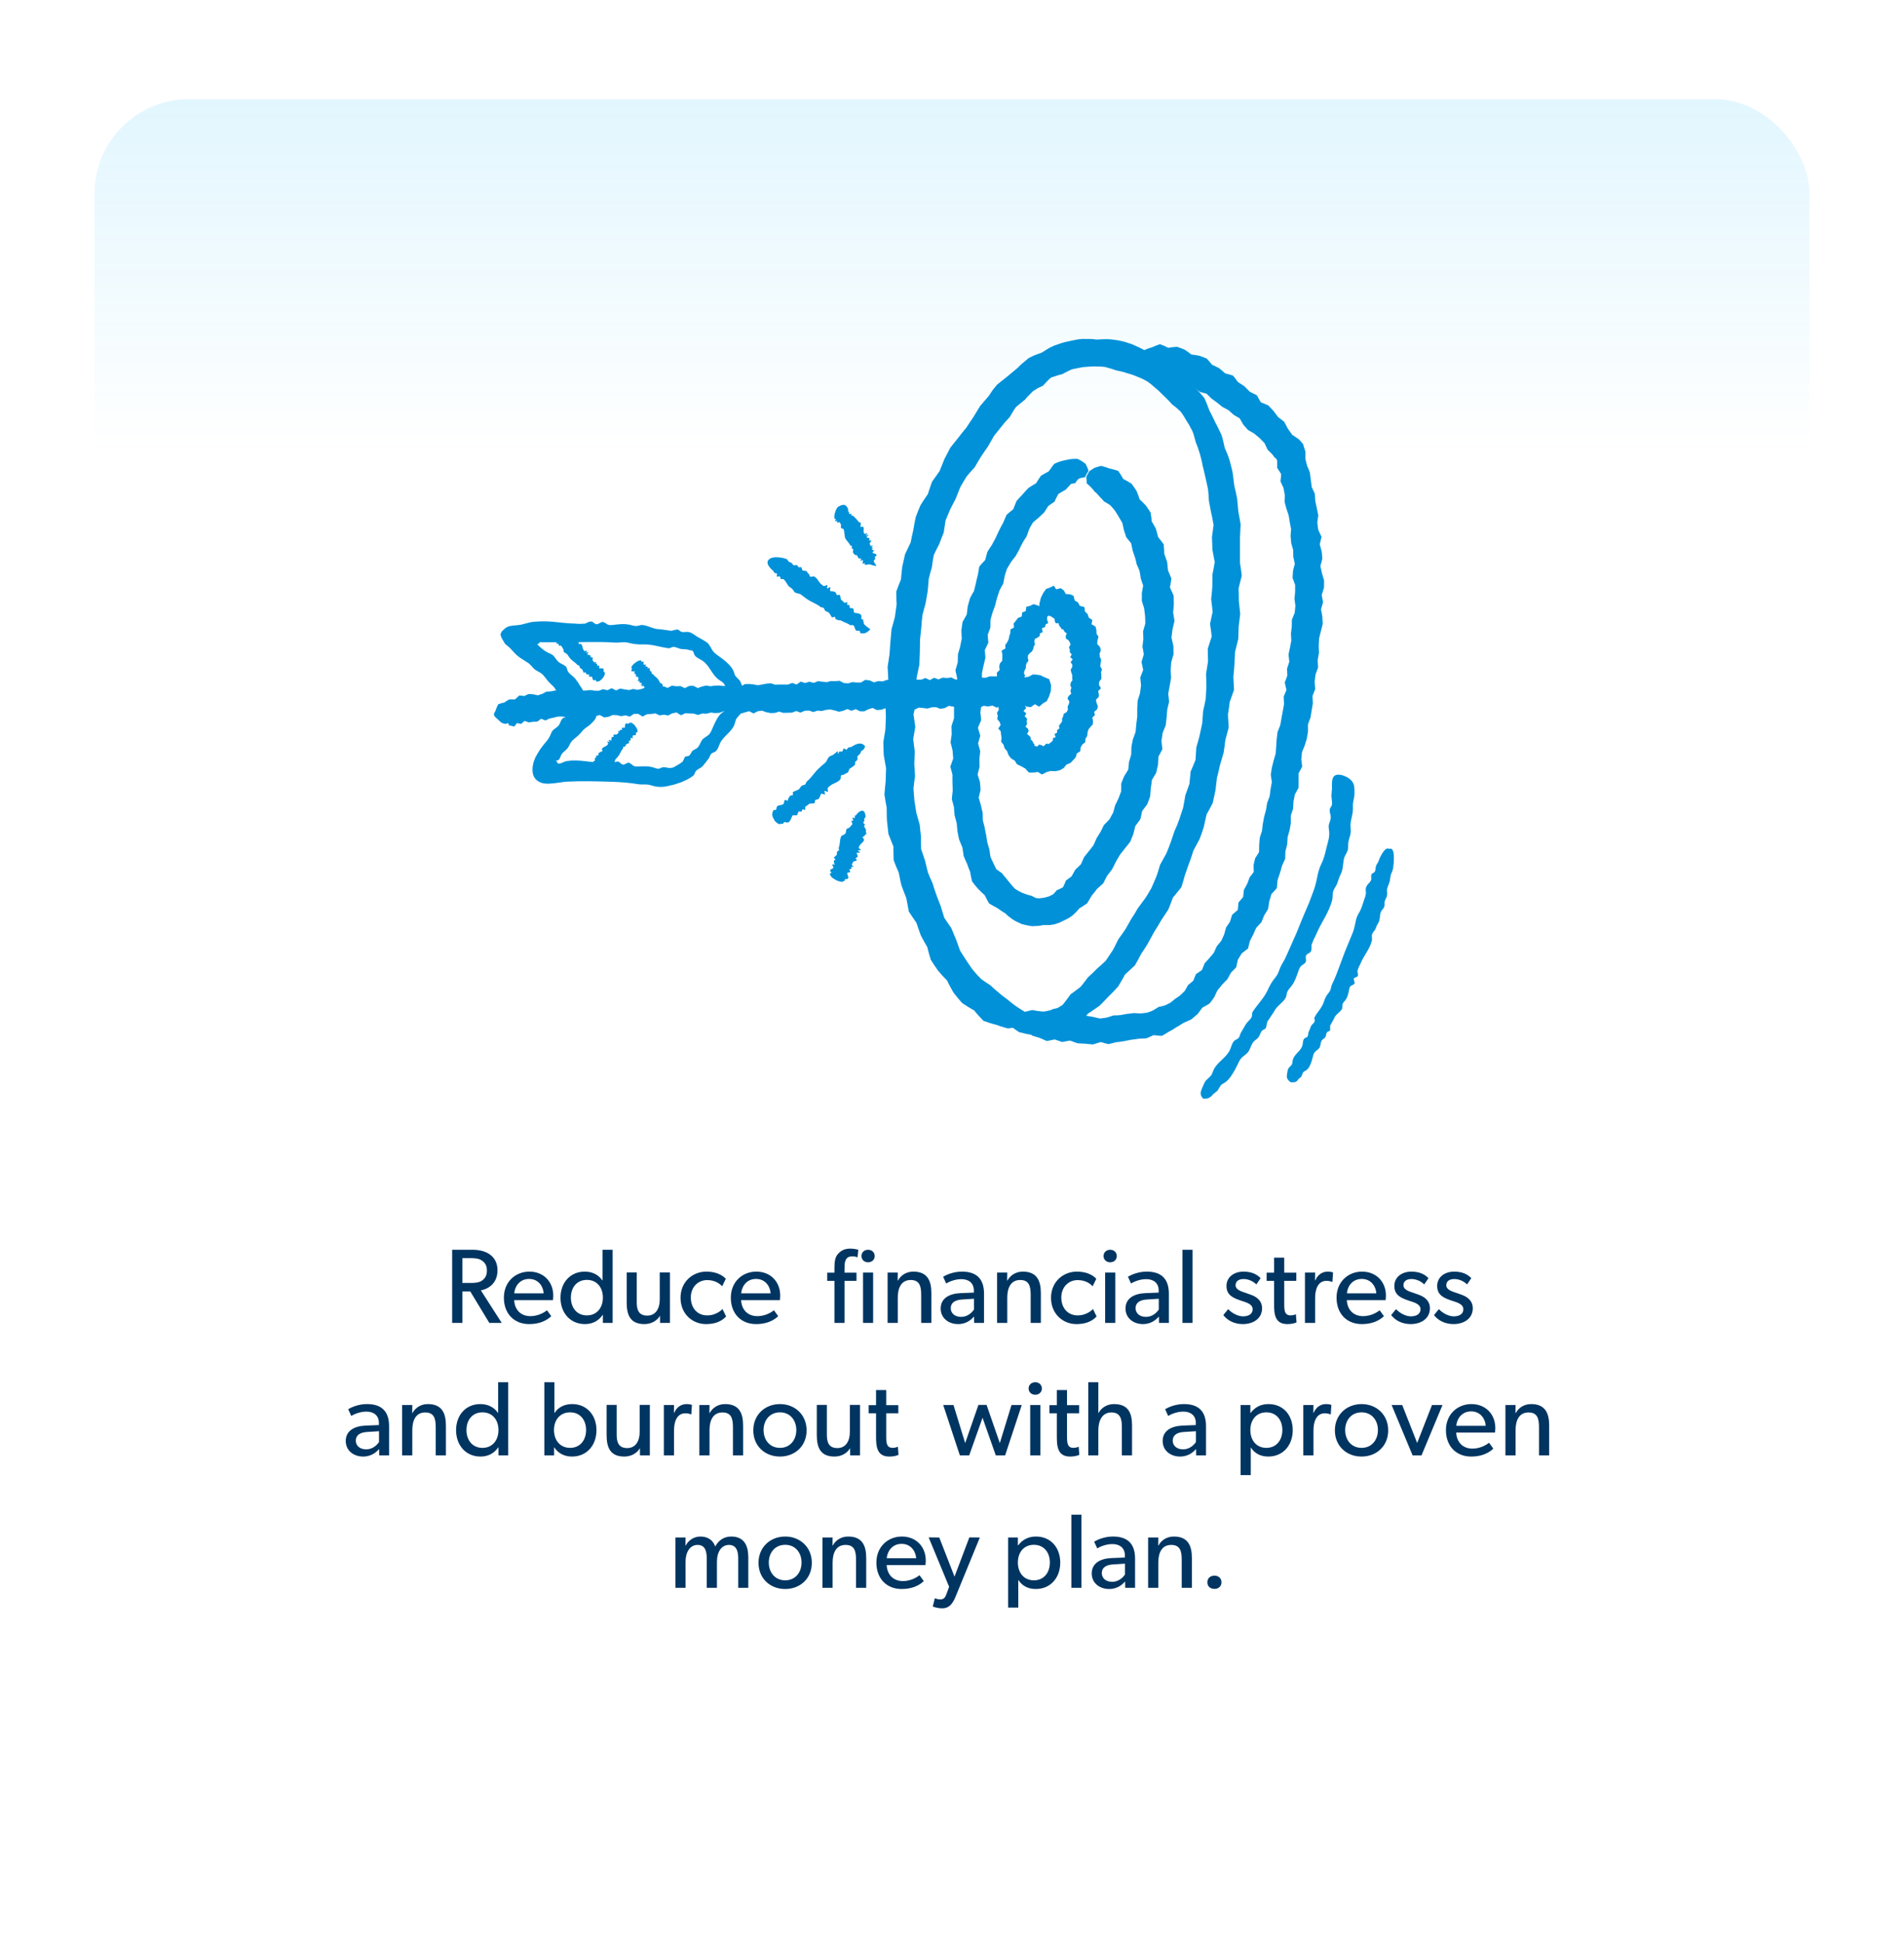 <svg width="302" height="308" viewBox="0 0 302 308" fill="none" xmlns="http://www.w3.org/2000/svg">
<g filter="url(#filter0_d_6299_708)">
<g clip-path="url(#clip0_6299_708)">
<rect x="15" y="12" width="272" height="277" rx="14.941" fill="white"/>
<rect x="-27.955" y="12" width="358.579" height="56.028" fill="url(#paint0_linear_6299_708)" fill-opacity="0.3"/>
<path d="M79.582 206H77.616L74.59 201.008H73.346V206H71.716V194.402H74.994C77.061 194.402 78.91 195.36 78.91 197.663C78.91 199.697 77.498 200.605 76.271 200.84L79.582 206ZM77.229 197.697C77.229 197.007 77.011 196.52 76.49 196.15C75.969 195.764 75.347 195.73 74.54 195.73H73.346V199.663H74.54C75.347 199.663 75.969 199.63 76.49 199.26C77.011 198.873 77.229 198.403 77.229 197.697ZM87.756 201.68C87.756 201.983 87.705 202.386 87.705 202.386H81.553C81.638 203.966 82.646 204.924 84.125 204.924C85.621 204.924 86.579 204.117 86.764 204L87.436 204.924C87.336 205.008 86.31 206.185 83.924 206.185C81.553 206.185 79.923 204.538 79.923 202C79.923 199.478 81.755 197.865 83.974 197.865C86.193 197.865 87.756 199.445 87.756 201.68ZM86.226 201.31C86.209 200.42 85.537 199.025 83.924 199.025C82.327 199.025 81.621 200.352 81.57 201.31H86.226ZM97.171 206H95.625V204.723H95.592C94.936 205.697 93.944 206.185 92.784 206.185C90.415 206.185 88.902 204.37 88.902 202C88.902 199.646 90.415 197.865 92.751 197.865C94.045 197.865 94.986 198.436 95.541 199.26H95.575V194.402H97.171V206ZM95.625 201.983C95.625 200.386 94.684 199.176 93.087 199.176C91.49 199.176 90.549 200.386 90.549 201.983C90.549 203.58 91.49 204.807 93.087 204.807C94.684 204.807 95.625 203.58 95.625 201.983ZM106.26 206H104.696L104.68 204.857C104.243 205.63 103.335 206.185 102.209 206.185C99.99 206.185 99.402 204.773 99.402 202.79V197.999H100.998V202.722C100.998 203.815 101.234 204.84 102.663 204.84C104.074 204.84 104.646 203.63 104.646 202.285V197.999H106.26V206ZM115.17 204.975C114.935 205.21 114.111 206.185 111.977 206.185C109.825 206.185 107.943 204.571 107.943 202.016C107.943 199.445 109.909 197.865 112.027 197.865C114.162 197.865 115.036 198.907 115.12 199.008L114.548 200.184C114.279 199.915 113.573 199.209 112.161 199.209C110.75 199.209 109.573 200.285 109.573 201.966C109.573 203.647 110.615 204.807 112.161 204.807C113.725 204.807 114.599 203.798 114.599 203.798L115.17 204.975ZM123.753 201.68C123.753 201.983 123.702 202.386 123.702 202.386H117.55C117.634 203.966 118.643 204.924 120.122 204.924C121.618 204.924 122.576 204.117 122.761 204L123.433 204.924C123.333 205.008 122.307 206.185 119.92 206.185C117.55 206.185 115.92 204.538 115.92 202C115.92 199.478 117.752 197.865 119.971 197.865C122.19 197.865 123.753 199.445 123.753 201.68ZM122.223 201.31C122.206 200.42 121.534 199.025 119.92 199.025C118.324 199.025 117.618 200.352 117.567 201.31H122.223ZM138.741 195.394C138.741 195.965 138.304 196.386 137.682 196.386C137.077 196.386 136.64 195.965 136.64 195.394C136.64 194.822 137.077 194.402 137.682 194.402C138.304 194.402 138.741 194.822 138.741 195.394ZM138.489 206H136.892V198.016H138.489V206ZM136.018 195.596C135.766 195.495 135.481 195.444 135.178 195.444C133.917 195.444 133.951 196.604 133.951 197.545V198.033H135.85V199.327H133.951V206H132.354V199.327H131.211V198.033H132.354V197.226C132.354 196.184 132.505 195.528 132.892 195.091C133.279 194.654 133.816 194.217 134.875 194.217C135.548 194.217 136.136 194.402 136.136 194.402L136.018 195.596ZM147.726 206H146.112V201.546C146.112 200.201 145.877 199.193 144.448 199.193C142.952 199.193 142.398 200.453 142.398 201.983V206H140.784V198.016H142.398L142.381 199.277H142.431C142.852 198.487 143.709 197.865 144.869 197.865C147.138 197.865 147.726 199.361 147.726 201.277V206ZM156.08 206H154.517L154.5 204.991C154.181 205.328 153.424 206.185 151.962 206.185C150.483 206.185 149.205 205.26 149.205 203.714C149.205 202.151 150.483 201.361 152.332 201.277L154.466 201.193V200.873C154.466 199.663 153.643 199.058 152.483 199.058C151.323 199.058 150.348 199.579 150.079 199.747L149.592 198.672C150.18 198.335 151.256 197.865 152.584 197.865C154.92 197.865 156.08 199.041 156.08 201.361V206ZM154.483 202.168L152.617 202.285C151.323 202.353 150.802 202.907 150.802 203.664C150.802 204.42 151.39 205.042 152.449 205.042C153.492 205.042 154.181 204.336 154.483 203.882V202.168ZM165.092 206H163.479V201.546C163.479 200.201 163.244 199.193 161.815 199.193C160.319 199.193 159.764 200.453 159.764 201.983V206H158.151V198.016H159.764L159.747 199.277H159.798C160.218 198.487 161.075 197.865 162.235 197.865C164.504 197.865 165.092 199.361 165.092 201.277V206ZM173.934 204.975C173.699 205.21 172.875 206.185 170.74 206.185C168.589 206.185 166.706 204.571 166.706 202.016C166.706 199.445 168.673 197.865 170.791 197.865C172.925 197.865 173.8 198.907 173.884 199.008L173.312 200.184C173.043 199.915 172.337 199.209 170.925 199.209C169.513 199.209 168.337 200.285 168.337 201.966C168.337 203.647 169.379 204.807 170.925 204.807C172.488 204.807 173.362 203.798 173.362 203.798L173.934 204.975ZM177.138 195.394C177.138 195.965 176.701 196.386 176.096 196.386C175.474 196.386 175.037 195.965 175.037 195.394C175.037 194.822 175.474 194.402 176.096 194.402C176.701 194.402 177.138 194.822 177.138 195.394ZM176.903 206H175.289V198.016H176.903V206ZM185.396 206H183.833L183.816 204.991C183.497 205.328 182.741 206.185 181.278 206.185C179.799 206.185 178.522 205.26 178.522 203.714C178.522 202.151 179.799 201.361 181.648 201.277L183.783 201.193V200.873C183.783 199.663 182.959 199.058 181.799 199.058C180.639 199.058 179.665 199.579 179.396 199.747L178.908 198.672C179.497 198.335 180.572 197.865 181.9 197.865C184.236 197.865 185.396 199.041 185.396 201.361V206ZM183.799 202.168L181.934 202.285C180.639 202.353 180.118 202.907 180.118 203.664C180.118 204.42 180.707 205.042 181.766 205.042C182.808 205.042 183.497 204.336 183.799 203.882V202.168ZM189.148 206H187.551V194.402H189.148V206ZM200.183 203.664C200.183 205.378 198.687 206.185 197.14 206.185C195.796 206.185 194.703 205.63 194.031 204.756L194.804 203.815C195.476 204.521 196.418 204.958 197.157 204.958C197.897 204.958 198.687 204.689 198.687 203.815C198.687 202.941 197.426 202.672 196.888 202.487C195.712 202.084 194.535 201.663 194.535 200.151C194.535 198.672 195.813 197.865 197.225 197.865C198.636 197.865 199.443 198.369 199.947 198.907L199.275 199.899C198.805 199.411 198.031 199.041 197.258 199.041C196.485 199.041 195.981 199.377 195.981 200.033C195.981 200.689 196.754 200.974 197.544 201.226C197.981 201.378 198.283 201.479 198.62 201.613C199.51 201.983 200.183 202.622 200.183 203.664ZM205.647 205.916C205.226 206.101 204.739 206.185 204.184 206.185C202.184 206.185 202.083 204.538 202.083 202.974V199.327H200.907V198.033H202.083V195.646H203.697V198.033H205.613V199.327H203.697V202.941C203.697 203.613 203.714 204.067 203.899 204.403C204.05 204.655 204.268 204.807 204.722 204.807C205.193 204.807 205.546 204.622 205.546 204.622L205.647 205.916ZM211.438 197.999L211.337 199.495H211.27C211.119 199.428 210.833 199.327 210.396 199.327C208.95 199.327 208.597 200.857 208.597 202.016V206H206.984V198.016H208.597L208.58 199.243H208.631C209.017 198.335 209.74 197.865 210.597 197.865C211.135 197.865 211.438 197.999 211.438 197.999ZM219.827 201.68C219.827 201.983 219.776 202.386 219.776 202.386H213.624C213.708 203.966 214.717 204.924 216.196 204.924C217.692 204.924 218.65 204.117 218.835 204L219.507 204.924C219.406 205.008 218.381 206.185 215.994 206.185C213.624 206.185 211.994 204.538 211.994 202C211.994 199.478 213.826 197.865 216.045 197.865C218.263 197.865 219.827 199.445 219.827 201.68ZM218.297 201.31C218.28 200.42 217.608 199.025 215.994 199.025C214.397 199.025 213.692 200.352 213.641 201.31H218.297ZM226.807 203.664C226.807 205.378 225.311 206.185 223.765 206.185C222.42 206.185 221.328 205.63 220.655 204.756L221.428 203.815C222.101 204.521 223.042 204.958 223.782 204.958C224.521 204.958 225.311 204.689 225.311 203.815C225.311 202.941 224.05 202.672 223.513 202.487C222.336 202.084 221.159 201.663 221.159 200.151C221.159 198.672 222.437 197.865 223.849 197.865C225.261 197.865 226.068 198.369 226.572 198.907L225.899 199.899C225.429 199.411 224.656 199.041 223.882 199.041C223.109 199.041 222.605 199.377 222.605 200.033C222.605 200.689 223.378 200.974 224.168 201.226C224.605 201.378 224.908 201.479 225.244 201.613C226.135 201.983 226.807 202.622 226.807 203.664ZM233.603 203.664C233.603 205.378 232.107 206.185 230.56 206.185C229.216 206.185 228.123 205.63 227.451 204.756L228.224 203.815C228.896 204.521 229.838 204.958 230.577 204.958C231.317 204.958 232.107 204.689 232.107 203.815C232.107 202.941 230.846 202.672 230.308 202.487C229.132 202.084 227.955 201.663 227.955 200.151C227.955 198.672 229.232 197.865 230.644 197.865C232.056 197.865 232.863 198.369 233.367 198.907L232.695 199.899C232.224 199.411 231.451 199.041 230.678 199.041C229.905 199.041 229.401 199.377 229.401 200.033C229.401 200.689 230.174 200.974 230.964 201.226C231.401 201.378 231.703 201.479 232.039 201.613C232.93 201.983 233.603 202.622 233.603 203.664ZM61.713 227H60.15L60.133 225.991C59.814 226.328 59.057 227.185 57.595 227.185C56.116 227.185 54.839 226.26 54.839 224.714C54.839 223.151 56.116 222.361 57.965 222.277L60.1 222.193V221.873C60.1 220.663 59.276 220.058 58.116 220.058C56.956 220.058 55.982 220.579 55.713 220.747L55.225 219.672C55.813 219.335 56.889 218.865 58.217 218.865C60.553 218.865 61.713 220.041 61.713 222.361V227ZM60.117 223.168L58.251 223.285C56.956 223.353 56.435 223.907 56.435 224.664C56.435 225.42 57.024 226.042 58.083 226.042C59.125 226.042 59.814 225.336 60.117 224.882V223.168ZM70.726 227H69.112V222.546C69.112 221.201 68.877 220.193 67.448 220.193C65.952 220.193 65.397 221.453 65.397 222.983V227H63.784V219.016H65.397L65.381 220.277H65.431C65.851 219.487 66.709 218.865 67.868 218.865C70.137 218.865 70.726 220.361 70.726 222.277V227ZM80.609 227H79.063V225.723H79.029C78.374 226.697 77.382 227.185 76.222 227.185C73.852 227.185 72.34 225.37 72.34 223C72.34 220.646 73.852 218.865 76.189 218.865C77.483 218.865 78.424 219.436 78.979 220.26H79.013V215.402H80.609V227ZM79.063 222.983C79.063 221.386 78.122 220.176 76.525 220.176C74.928 220.176 73.987 221.386 73.987 222.983C73.987 224.58 74.928 225.807 76.525 225.807C78.122 225.807 79.063 224.58 79.063 222.983ZM94.609 223C94.609 225.37 93.096 227.185 90.726 227.185C89.567 227.185 88.575 226.714 87.919 225.739H87.886V227H86.339V215.402H87.936V220.26H87.97C88.541 219.386 89.499 218.865 90.76 218.865C93.096 218.865 94.609 220.646 94.609 223ZM92.962 222.983C92.962 221.386 92.02 220.176 90.424 220.176C88.827 220.176 87.869 221.386 87.869 222.983C87.869 224.58 88.827 225.807 90.424 225.807C92.02 225.807 92.962 224.58 92.962 222.983ZM103.075 227H101.512L101.495 225.857C101.058 226.63 100.15 227.185 99.024 227.185C96.806 227.185 96.217 225.773 96.217 223.79V218.999H97.814V223.722C97.814 224.815 98.049 225.84 99.478 225.84C100.89 225.84 101.461 224.63 101.461 223.285V218.999H103.075V227ZM109.75 218.999L109.649 220.495H109.582C109.431 220.428 109.145 220.327 108.708 220.327C107.263 220.327 106.91 221.857 106.91 223.016V227H105.296V219.016H106.91L106.893 220.243H106.943C107.33 219.335 108.053 218.865 108.91 218.865C109.448 218.865 109.75 218.999 109.75 218.999ZM117.868 227H116.254V222.546C116.254 221.201 116.019 220.193 114.59 220.193C113.094 220.193 112.54 221.453 112.54 222.983V227H110.926V219.016H112.54L112.523 220.277H112.573C112.994 219.487 113.851 218.865 115.011 218.865C117.28 218.865 117.868 220.361 117.868 222.277V227ZM127.937 223.033C127.937 225.521 126.088 227.185 123.718 227.185C121.331 227.185 119.482 225.521 119.482 223.033C119.482 220.562 121.331 218.865 123.718 218.865C126.088 218.865 127.937 220.562 127.937 223.033ZM126.306 222.983C126.306 221.42 125.314 220.176 123.718 220.176C122.104 220.176 121.112 221.42 121.112 222.983C121.112 224.563 122.104 225.807 123.718 225.807C125.314 225.807 126.306 224.563 126.306 222.983ZM136.413 227H134.85L134.833 225.857C134.396 226.63 133.488 227.185 132.362 227.185C130.143 227.185 129.555 225.773 129.555 223.79V218.999H131.152V223.722C131.152 224.815 131.387 225.84 132.816 225.84C134.228 225.84 134.799 224.63 134.799 223.285V218.999H136.413V227ZM142.517 226.916C142.096 227.101 141.609 227.185 141.054 227.185C139.054 227.185 138.953 225.538 138.953 223.974V220.327H137.777V219.033H138.953V216.646H140.567V219.033H142.483V220.327H140.567V223.941C140.567 224.613 140.584 225.067 140.768 225.403C140.92 225.655 141.138 225.807 141.592 225.807C142.063 225.807 142.416 225.622 142.416 225.622L142.517 226.916ZM162.064 219.016L159.426 227H157.946L155.845 221.033L153.728 227H152.248L149.609 219.016H151.24L153.089 225.05L155.19 218.999H156.484L158.585 225.05L160.434 219.016H162.064ZM165.254 216.394C165.254 216.965 164.817 217.386 164.212 217.386C163.59 217.386 163.153 216.965 163.153 216.394C163.153 215.822 163.59 215.402 164.212 215.402C164.817 215.402 165.254 215.822 165.254 216.394ZM165.018 227H163.405V219.016H165.018V227ZM171.193 226.916C170.772 227.101 170.285 227.185 169.73 227.185C167.73 227.185 167.629 225.538 167.629 223.974V220.327H166.453V219.033H167.629V216.646H169.243V219.033H171.159V220.327H169.243V223.941C169.243 224.613 169.26 225.067 169.445 225.403C169.596 225.655 169.814 225.807 170.268 225.807C170.739 225.807 171.092 225.622 171.092 225.622L171.193 226.916ZM179.556 227H177.942V222.479C177.942 221.336 177.757 220.193 176.295 220.193C174.832 220.193 174.211 221.453 174.211 223.05V227H172.614V215.402H174.211V220.277H174.244C174.664 219.487 175.538 218.865 176.698 218.865C179.001 218.865 179.556 220.344 179.556 222.243V227ZM191.289 227H189.726L189.709 225.991C189.39 226.328 188.633 227.185 187.171 227.185C185.692 227.185 184.414 226.26 184.414 224.714C184.414 223.151 185.692 222.361 187.541 222.277L189.675 222.193V221.873C189.675 220.663 188.852 220.058 187.692 220.058C186.532 220.058 185.557 220.579 185.288 220.747L184.801 219.672C185.389 219.335 186.465 218.865 187.793 218.865C190.129 218.865 191.289 220.041 191.289 222.361V227ZM189.692 223.168L187.827 223.285C186.532 223.353 186.011 223.907 186.011 224.664C186.011 225.42 186.599 226.042 187.658 226.042C188.701 226.042 189.39 225.336 189.692 224.882V223.168ZM205.045 223C205.045 225.37 203.532 227.185 201.162 227.185C199.902 227.185 198.977 226.647 198.406 225.756L198.389 225.739V230.126H196.775V219.016H198.322V220.277H198.355C199.061 219.335 200.019 218.865 201.196 218.865C203.549 218.865 205.045 220.63 205.045 223ZM203.398 222.983C203.398 221.386 202.457 220.176 200.86 220.176C199.263 220.176 198.322 221.386 198.322 222.983C198.322 224.58 199.263 225.807 200.86 225.807C202.457 225.807 203.398 224.58 203.398 222.983ZM211.175 218.999L211.074 220.495H211.007C210.856 220.428 210.57 220.327 210.133 220.327C208.688 220.327 208.335 221.857 208.335 223.016V227H206.721V219.016H208.335L208.318 220.243H208.368C208.755 219.335 209.478 218.865 210.335 218.865C210.873 218.865 211.175 218.999 211.175 218.999ZM220.186 223.033C220.186 225.521 218.337 227.185 215.967 227.185C213.58 227.185 211.731 225.521 211.731 223.033C211.731 220.562 213.58 218.865 215.967 218.865C218.337 218.865 220.186 220.562 220.186 223.033ZM218.555 222.983C218.555 221.42 217.564 220.176 215.967 220.176C214.353 220.176 213.362 221.42 213.362 222.983C213.362 224.563 214.353 225.807 215.967 225.807C217.564 225.807 218.555 224.563 218.555 222.983ZM228.798 219.016L225.47 227H224.058L220.73 219.016H222.411L224.781 225.033L227.134 219.016H228.798ZM237.177 222.68C237.177 222.983 237.126 223.386 237.126 223.386H230.974C231.058 224.966 232.067 225.924 233.546 225.924C235.042 225.924 236 225.117 236.185 225L236.857 225.924C236.756 226.008 235.731 227.185 233.344 227.185C230.974 227.185 229.344 225.538 229.344 223C229.344 220.478 231.176 218.865 233.395 218.865C235.613 218.865 237.177 220.445 237.177 222.68ZM235.647 222.31C235.63 221.42 234.958 220.025 233.344 220.025C231.748 220.025 231.042 221.352 230.991 222.31H235.647ZM245.72 227H244.107V222.546C244.107 221.201 243.871 220.193 242.443 220.193C240.947 220.193 240.392 221.453 240.392 222.983V227H238.778V219.016H240.392L240.375 220.277H240.426C240.846 219.487 241.703 218.865 242.863 218.865C245.132 218.865 245.72 220.361 245.72 222.277V227ZM118.69 248H117.094V243.344C117.094 242.42 116.926 241.193 115.631 241.193C114.354 241.193 113.715 242.42 113.715 243.848V248H112.102V243.344C112.102 242.167 111.816 241.193 110.656 241.193C109.379 241.193 108.74 242.42 108.74 243.848V248H107.126V240.016H108.74L108.723 241.277H108.773C109.143 240.537 110.017 239.865 111.076 239.865C112.253 239.865 113.076 240.403 113.446 241.445C113.984 240.436 114.858 239.865 115.984 239.865C118.119 239.865 118.69 241.428 118.69 243.159V248ZM128.766 244.033C128.766 246.521 126.917 248.185 124.547 248.185C122.16 248.185 120.311 246.521 120.311 244.033C120.311 241.562 122.16 239.865 124.547 239.865C126.917 239.865 128.766 241.562 128.766 244.033ZM127.135 243.983C127.135 242.42 126.143 241.176 124.547 241.176C122.933 241.176 121.941 242.42 121.941 243.983C121.941 245.563 122.933 246.807 124.547 246.807C126.143 246.807 127.135 245.563 127.135 243.983ZM137.393 248H135.779V243.546C135.779 242.201 135.544 241.193 134.115 241.193C132.619 241.193 132.065 242.453 132.065 243.983V248H130.451V240.016H132.065L132.048 241.277H132.098C132.519 240.487 133.376 239.865 134.536 239.865C136.805 239.865 137.393 241.361 137.393 243.277V248ZM146.84 243.68C146.84 243.983 146.789 244.386 146.789 244.386H140.637C140.721 245.966 141.73 246.924 143.209 246.924C144.705 246.924 145.663 246.117 145.848 246L146.52 246.924C146.419 247.008 145.394 248.185 143.007 248.185C140.637 248.185 139.007 246.538 139.007 244C139.007 241.478 140.839 239.865 143.058 239.865C145.276 239.865 146.84 241.445 146.84 243.68ZM145.31 243.31C145.293 242.42 144.621 241.025 143.007 241.025C141.411 241.025 140.705 242.352 140.654 243.31H145.31ZM155.417 240.016L151.568 249.395C151.013 250.773 150.358 251.244 149.467 251.244C148.576 251.244 147.954 250.958 147.954 250.958L148.273 249.647C148.273 249.647 148.71 249.832 149.114 249.832C149.769 249.832 149.937 249.479 150.156 248.891L150.543 247.832L147.298 239.999L148.979 240.016L151.4 246.218L153.753 239.999L155.417 240.016ZM168.17 244C168.17 246.37 166.657 248.185 164.287 248.185C163.027 248.185 162.102 247.647 161.531 246.756L161.514 246.739V251.126H159.9V240.016H161.447V241.277H161.48C162.186 240.335 163.144 239.865 164.321 239.865C166.674 239.865 168.17 241.63 168.17 244ZM166.523 243.983C166.523 242.386 165.582 241.176 163.985 241.176C162.388 241.176 161.447 242.386 161.447 243.983C161.447 245.58 162.388 246.807 163.985 246.807C165.582 246.807 166.523 245.58 166.523 243.983ZM171.527 248H169.93V236.402H171.527V248ZM180.037 248H178.474L178.457 246.991C178.138 247.328 177.381 248.185 175.919 248.185C174.44 248.185 173.162 247.26 173.162 245.714C173.162 244.151 174.44 243.361 176.289 243.277L178.423 243.193V242.873C178.423 241.663 177.6 241.058 176.44 241.058C175.28 241.058 174.305 241.579 174.036 241.747L173.549 240.672C174.137 240.335 175.213 239.865 176.541 239.865C178.877 239.865 180.037 241.041 180.037 243.361V248ZM178.44 244.168L176.574 244.285C175.28 244.353 174.759 244.907 174.759 245.664C174.759 246.42 175.347 247.042 176.406 247.042C177.448 247.042 178.138 246.336 178.44 245.882V244.168ZM189.049 248H187.436V243.546C187.436 242.201 187.2 241.193 185.772 241.193C184.276 241.193 183.721 242.453 183.721 243.983V248H182.108V240.016H183.721L183.704 241.277H183.755C184.175 240.487 185.032 239.865 186.192 239.865C188.461 239.865 189.049 241.361 189.049 243.277V248ZM193.739 247.126C193.739 247.765 193.269 248.168 192.63 248.168C191.974 248.168 191.504 247.765 191.504 247.126C191.504 246.47 191.974 246.067 192.63 246.067C193.269 246.067 193.739 246.47 193.739 247.126Z" fill="#003561"/>
<path d="M165.193 103.358L164.508 103.23L163.823 103.194L163.153 103.558L162.475 103.658H161.79L161.112 103.687L160.42 103.408L159.735 103.294L159.065 103.644L158.38 103.473L157.702 103.501L157.017 103.487L156.339 103.715L155.655 103.701L154.977 103.93L154.285 103.608L153.6 103.53L152.929 103.837L152.251 103.965L151.574 104.001L150.882 103.672L150.204 103.758L149.519 103.694L148.848 103.98L148.156 103.715L147.486 104.094L146.794 103.758L146.116 104.022H145.431L144.746 103.801L144.068 103.922L143.39 104.108L142.713 104.151L142.035 104.244L141.35 104.044L140.665 104.058L139.987 104.294L139.302 104.244L138.625 104.444L137.933 104.13L137.248 104.044L136.577 104.458L135.892 104.472L135.207 104.408L134.529 104.601L133.845 104.551L133.152 104.194L132.475 104.258L131.79 104.237L131.112 104.415L129.742 104.258L129.072 104.53L128.379 104.344L127.702 104.551L127.01 104.33L126.346 104.787L125.654 104.537L124.984 104.794H123.614L122.929 104.808L122.237 104.587L121.559 104.658L120.881 104.787L120.203 104.901L119.518 104.772L118.834 104.701L118.156 104.722L117.485 105.101H116.8L116.123 105.179L115.43 104.987L114.753 105.022L114.068 104.951L113.383 104.965L112.705 105.065L112.02 104.951L111.342 105.101L110.672 105.351L109.973 104.987L109.295 105.022L108.624 105.358L107.925 105.037L107.247 105.065L106.562 104.965L105.892 105.329L105.2 105.044L104.536 105.479L103.837 105.044L103.166 105.272L102.481 105.194L101.811 105.487L101.133 105.629L100.441 105.494L99.763 105.665L99.078 105.565L98.386 105.429L97.716 105.722L97.016 105.372L96.346 105.694L95.654 105.529L94.983 105.779L94.298 105.765L93.613 105.665L92.928 105.744L92.236 105.765L91.537 105.608L90.859 105.865L90.174 106.001L89.468 105.915L88.754 105.722L88.054 105.737L87.362 105.879L86.656 105.922L85.992 106.279C85.769 106.344 85.538 106.429 85.308 106.501L84.565 106.336C84.32 106.322 84.082 106.294 83.829 106.294L83.144 106.615C82.892 106.586 82.647 106.536 82.38 106.522L81.666 107.158C81.385 107.129 81.075 107.144 80.765 107.151L80.376 107.379L79.965 107.651C79.814 107.679 79.677 107.708 79.518 107.743L79.02 107.915L78.782 108.429C78.696 108.629 78.645 108.779 78.573 108.993C78.191 109.6 78.379 109.615 78.48 109.872L79.475 110.793C79.641 110.907 79.864 110.986 80.167 111.036C80.217 111.015 80.311 110.993 80.383 110.972L80.498 110.936L80.556 110.915C80.556 110.915 80.578 110.936 80.592 110.943C80.635 110.993 80.671 111.043 80.7 111.1C80.715 111.129 80.729 111.157 80.736 111.186L80.751 111.229V111.243L80.563 111.036L80.621 111.093L80.801 111.279L80.823 111.293L80.859 111.314C80.917 111.314 80.989 111.314 81.054 111.314C81.176 111.357 81.421 111.407 81.594 111.45C81.681 111.264 81.854 111.093 81.998 110.907C82.214 110.943 82.424 110.979 82.654 111.029L83.195 110.565C83.418 110.629 83.671 110.715 83.901 110.793L84.543 110.693C84.76 110.679 84.99 110.686 85.207 110.679L85.819 110.222L86.526 110.486L87.153 110.179L87.802 110.05C88.018 109.993 88.235 109.929 88.451 109.879L89.114 109.858L89.792 109.965L90.441 109.708L91.133 110.143L91.782 109.843L92.445 109.672L93.109 109.55L93.793 109.808H94.471L95.142 109.622L95.834 110.007L96.504 109.915L97.168 109.622L97.846 109.65L98.53 109.8L99.201 109.672L99.886 109.879L100.549 109.436H101.227L101.919 109.865L102.582 109.515L103.26 109.458L103.938 109.372L104.63 109.679L105.301 109.579L105.985 109.693L106.649 109.35L107.319 109.222L108.011 109.665L108.675 109.343L109.352 109.379L110.03 109.4L110.715 109.615L111.386 109.386L112.063 109.415L112.734 109.236L113.412 109.315L114.089 109.279L114.76 109.036L115.445 109.186L116.115 109.029H116.793L117.485 109.4L118.826 109.015L119.518 109.372L120.182 109.029L120.86 108.936L121.544 109.179L122.229 109.315L122.907 109.293L123.578 109.086L124.263 109.286L124.94 109.265L125.618 109.25L126.289 108.993L126.974 109.236L127.644 108.95L128.322 108.922L129.007 109.15L129.677 108.929L130.355 108.979L131.025 108.808L131.703 108.743L132.388 108.9L133.066 109.1L133.729 108.958L134.392 108.679L135.07 108.95L135.734 108.693L136.411 109.036H137.082L137.745 108.708L138.408 108.501L139.086 108.836L139.757 108.786L140.42 108.558L141.098 108.915L141.754 108.508L142.424 108.479L143.102 108.758L143.773 108.708L144.443 108.629L145.114 108.736L145.777 108.443L146.447 108.515L147.118 108.593L147.781 108.401L148.452 108.379L149.13 108.636L149.822 108.536L150.507 108.172L151.199 108.293L151.898 108.586L152.583 108.386L153.275 108.536L153.967 108.572L154.645 108.108L155.344 108.493L156.029 108.158L156.722 108.265L157.414 108.129L158.113 108.465L158.798 108.008L159.49 108.151L160.175 108.015L160.846 108.443L161.509 108.308L162.165 107.965L162.836 108.293L163.499 108.372L164.155 107.908L164.826 108.301L165.438 107.758L166.022 107.429L166.397 106.679L166.664 105.858L166.715 104.887L166.419 103.944L165.77 103.672L165.143 103.387L165.193 103.358Z" fill="#0091D9"/>
<path d="M91.573 104.344C91.472 104.187 91.379 104.022 91.263 103.88C90.924 103.465 90.398 103.187 90.103 102.751C89.93 102.494 89.966 102.158 89.757 101.944C89.201 101.437 88.776 101.544 88.264 100.844C87.68 100.03 87.738 100.123 86.858 99.701C86.57 99.566 86.325 99.38 86.072 99.194C85.95 99.102 85.834 99.002 85.712 98.894L85.632 98.823L85.611 98.802L85.575 98.759C85.474 98.652 85.358 98.566 85.286 98.48C85.214 98.402 85.171 98.323 85.33 98.323C85.38 98.323 85.409 98.323 85.438 98.316C85.481 98.309 85.517 98.316 85.524 98.302C85.553 98.294 85.531 98.266 85.524 98.223C85.495 98.152 85.575 98.052 85.755 98.066H85.856L85.906 98.08C85.921 98.08 85.921 98.08 86.022 98.08H86.952C87.579 98.08 88.199 98.08 88.819 98.08C91.71 98.123 94.623 97.945 97.522 98.137C98.322 98.195 98.834 97.952 99.692 98.173C100.521 98.387 101.199 98.459 102.049 98.43C103.405 98.387 104.703 98.859 106.029 99.037C106.274 99.066 106.548 98.837 106.801 98.83C107.277 98.823 107.666 99.123 108.127 99.166C108.344 99.18 108.567 99.194 108.791 99.209C108.964 99.223 109.129 99.259 109.295 99.316C109.461 99.373 109.757 99.344 109.901 99.494C109.959 99.559 110.002 99.687 110.052 99.823C110.096 99.959 110.139 100.094 110.218 100.194C110.507 100.566 110.975 100.723 111.386 100.987C112.518 101.723 112.871 103.137 113.931 103.965C114.299 104.258 114.652 104.358 114.861 104.715C114.977 104.915 115.164 105.251 115.28 105.458C115.388 105.629 115.554 105.808 115.727 105.937C116.022 106.158 116.592 106.672 116.916 106.786C117.255 106.901 117.522 106.829 117.882 106.686C117.882 106.686 118.149 106.151 118.055 105.701C117.954 105.258 117.716 105.015 117.716 105.015L117.378 104.208C117.378 104.208 116.7 103.494 116.693 103.487C116.548 103.38 116.44 102.88 116.368 102.694C116.195 102.28 115.928 101.944 115.618 101.616C115.006 100.966 114.256 100.48 113.556 99.951C112.907 99.466 112.871 99.023 112.432 98.423C112.244 98.166 111.97 98.002 111.689 97.837C111.336 97.609 110.939 97.416 110.557 97.188C110.168 96.952 109.793 96.595 109.324 96.488C109 96.416 108.848 96.459 108.646 96.466C108.452 96.481 108.264 96.488 108.055 96.423C107.918 96.38 107.551 96.023 107.414 96.052L106.455 96.273L105.553 96.138L104.645 96.023C103.585 96.023 102.915 95.452 101.912 95.352C101.581 95.316 101.213 95.523 100.874 95.516C100.506 95.516 100.153 95.359 99.8 95.295C99 95.138 98.423 95.216 97.608 95.295C97.284 95.331 96.887 95.409 96.563 95.338C96.245 95.266 95.921 94.902 95.611 94.874C95.294 94.845 94.955 95.252 94.638 95.231C94.284 95.216 94.126 94.845 93.801 94.802C93.47 94.766 93.102 95.009 92.806 95.131L91.891 95.174L90.975 95.116C90.023 95.102 89.079 94.974 88.127 94.881C87.651 94.831 87.175 94.788 86.692 94.773C86.454 94.766 86.209 94.766 85.971 94.773L85.402 94.795C85.178 94.809 84.948 94.816 84.724 94.838C83.686 94.931 83.051 95.295 82.179 95.366C81.206 95.452 80.629 95.481 80.182 95.838C79.85 96.152 79.497 96.316 79.389 96.859C79.439 97.145 79.576 97.452 79.756 97.745L80.016 98.18L80.074 98.287C80.074 98.287 80.102 98.359 80.189 98.416C80.326 98.516 80.456 98.623 80.578 98.723C81.249 99.287 81.631 99.951 82.453 100.516C83.044 100.909 83.347 101.094 83.614 101.266C83.765 101.344 83.909 101.437 84.154 101.694C84.428 101.98 84.659 102.316 84.998 102.523C85.531 102.844 85.791 102.894 86.224 103.365C86.49 103.665 86.707 104.008 86.981 104.308C87.298 104.687 87.788 105.022 88.04 105.444C88.307 105.865 88.43 106.158 88.704 106.501C89.007 106.894 89.23 107.222 89.612 107.415C89.994 107.615 90.55 107.658 91.552 107.622C91.984 107.608 92.309 107.586 92.511 107.443C92.705 107.279 92.799 107.065 92.799 106.794C92.799 106.258 92.453 105.594 92.013 104.994C91.855 104.78 91.732 104.544 91.595 104.315L91.573 104.344Z" fill="#0091D9"/>
<path d="M91.205 108.436C91.075 108.536 90.945 108.636 90.83 108.751C90.498 109.079 90.311 109.593 89.929 109.865C89.705 110.029 89.381 110 89.208 110.2C88.761 110.707 88.927 111.129 88.278 111.586C87.535 112.136 87.615 112.064 87.254 112.9C87.016 113.436 86.62 113.864 86.23 114.328C86.035 114.586 85.855 114.814 85.653 115.093C85.415 115.507 85.134 115.921 84.918 116.335C84.558 117.178 84.356 118.035 84.514 118.878C84.608 119.421 84.99 119.928 85.43 120.164C85.531 120.235 85.653 120.285 85.783 120.328C85.913 120.371 86.021 120.428 86.165 120.449C86.468 120.471 86.728 120.542 87.059 120.506C87.708 120.485 88.314 120.385 88.912 120.306C89.251 120.249 89.604 120.199 89.951 120.185C91.082 120.135 92.207 120.106 93.332 120.121C95.949 120.185 98.595 120.149 101.241 120.592C101.977 120.706 102.467 120.513 103.296 120.778C104.096 121.028 104.846 121.113 105.798 120.913C106.18 120.828 106.555 120.742 106.937 120.649L108.047 120.285C108.725 119.992 109.417 119.685 109.958 119.242C110.16 119.078 110.21 118.728 110.362 118.535C110.657 118.164 111.155 118.064 111.465 117.714C111.782 117.328 112.121 116.907 112.417 116.507C112.575 116.285 112.633 115.935 112.828 115.75C113.015 115.571 113.347 115.543 113.534 115.371C113.873 115.057 113.988 114.593 114.176 114.157C114.709 112.986 116 112.372 116.49 111.15C116.656 110.729 116.634 110.379 116.901 110.072C117.045 109.9 117.305 109.629 117.442 109.45C117.564 109.293 117.658 109.072 117.709 108.872C117.802 108.529 118.019 107.815 117.968 107.486C117.911 107.144 117.723 106.951 117.42 106.715C117.42 106.715 116.829 106.708 116.49 106.944C116.151 107.186 116.05 107.465 116.05 107.465L115.488 108.001C115.488 108.001 115.12 108.786 115.113 108.793C115.07 108.951 114.652 109.165 114.515 109.272C114.197 109.515 113.981 109.822 113.772 110.158C113.368 110.822 113.109 111.557 112.77 112.257C112.445 112.9 112.034 112.979 111.537 113.386C111.119 113.75 111.054 114.386 110.629 114.807C110.419 115.028 110.059 115.093 109.85 115.3C109.59 115.55 109.561 115.921 109.237 116.1C109.129 116.164 108.667 116.171 108.624 116.278C108.624 116.278 108.538 116.471 108.458 116.664C108.365 116.842 108.271 117.021 108.271 117.021C108.069 117.164 107.867 117.321 107.665 117.442L107.052 117.785C106.894 117.935 106.728 117.95 106.569 117.985C106.411 118.007 106.259 118.035 106.101 118.014C105.791 117.971 105.517 117.892 105.178 117.9C104.962 117.9 104.702 118.135 104.421 118.135C104.132 118.142 103.837 117.985 103.541 117.907C102.871 117.721 102.33 117.75 101.573 117.771C101.27 117.771 100.895 117.821 100.6 117.728C100.311 117.628 100.044 117.242 99.749 117.192C99.453 117.142 99.1 117.521 98.804 117.485C98.48 117.45 98.35 117.064 98.047 117.007C97.737 116.95 97.377 117.178 97.088 117.278H96.223L95.365 117.2C93.591 117.114 91.76 116.643 89.951 116.914C89.698 116.95 89.453 117.064 89.222 117.164C89.107 117.214 88.984 117.264 88.862 117.292C88.739 117.328 88.595 117.35 88.588 117.335C88.379 117.285 88.429 117.114 88.357 117.128C88.278 117.142 88.335 117.014 88.386 116.957C88.415 116.921 88.343 116.95 88.278 116.928C88.206 116.914 88.17 116.864 88.22 116.821C88.256 116.792 88.357 116.792 88.422 116.821C88.444 116.821 88.436 116.857 88.487 116.821C88.53 116.792 88.566 116.764 88.602 116.728C88.674 116.664 88.732 116.6 88.775 116.514C89.013 116.043 88.934 115.928 89.381 115.5C89.641 115.257 89.958 115.036 90.138 114.721C90.441 114.228 90.448 113.964 90.902 113.557C91.191 113.3 91.493 113.071 91.782 112.814C92.128 112.486 92.424 112.007 92.813 111.729C93.202 111.436 93.483 111.286 93.786 110.972C94.493 110.272 94.969 109.872 94.291 108.015C93.721 106.401 92.654 107.072 91.753 107.986C91.587 108.151 91.4 108.286 91.212 108.422L91.205 108.436Z" fill="#0091D9"/>
<path d="M88.054 97.766C88.054 97.802 88.061 97.838 88.083 97.866C88.133 97.945 88.342 97.909 88.342 98.023C88.342 98.088 88.191 98.245 88.234 98.28C88.335 98.373 88.631 98.202 88.602 98.409C88.573 98.644 88.58 98.616 88.862 98.616C89.042 98.616 89.078 98.73 89.128 98.823C89.236 99.016 89.395 99.173 89.395 99.445C89.402 99.802 89.849 99.787 89.993 100.03C90.116 100.223 90.26 100.409 90.397 100.594C90.722 101.023 91.248 101.273 91.587 101.68C91.681 101.794 91.918 101.701 91.926 101.916C91.933 102.116 92.012 102.216 92.185 102.273C92.459 102.358 92.423 102.73 92.596 102.915C92.625 102.951 92.82 102.83 92.87 102.837C92.971 102.858 92.885 103.058 92.964 103.101C93.05 103.144 93.159 103.18 93.252 103.223C93.303 103.244 93.454 103.173 93.476 103.223C93.498 103.273 93.397 103.444 93.404 103.501C93.425 103.608 93.613 103.53 93.743 103.53C94.089 103.515 93.872 104.115 94.218 104.115C94.341 104.115 94.492 104.023 94.521 104.108C94.536 104.158 94.557 104.251 94.579 104.294C94.601 104.33 94.651 104.344 94.716 104.33C94.824 104.308 95.019 104.287 95.17 104.187C95.322 104.08 95.466 103.915 95.675 103.68C95.675 103.68 95.906 103.308 95.934 103.151C95.971 102.994 95.898 102.994 95.898 102.994V102.773L95.725 102.737C95.675 102.751 95.747 102.551 95.754 102.494C95.776 102.366 95.725 102.316 95.66 102.273C95.538 102.194 95.307 102.237 95.127 102.23C94.954 102.216 95.076 102.001 95.055 101.844C95.04 101.708 94.759 101.858 94.694 101.758C94.665 101.708 94.745 101.544 94.709 101.501C94.665 101.444 94.5 101.537 94.485 101.444C94.485 101.416 94.615 101.187 94.572 101.201L94.262 101.294L94.168 101.166L94.067 101.044C93.872 100.98 94.096 100.601 93.988 100.473C93.952 100.43 93.771 100.523 93.721 100.487C93.663 100.451 93.699 100.344 93.685 100.273C93.656 100.116 93.512 100.116 93.346 100.087C93.274 100.073 93.173 100.087 93.166 100.009C93.166 99.937 93.346 99.702 93.317 99.652C93.288 99.602 92.993 99.794 92.957 99.752C92.921 99.709 93.13 99.48 93.108 99.43C93.087 99.373 92.885 99.473 92.769 99.502L92.625 99.423L92.553 99.28C92.337 99.037 92.438 98.537 92.149 98.366C92.063 98.316 91.796 98.423 91.774 98.316C91.753 98.202 91.832 98.073 91.76 98.002C91.695 97.938 91.731 97.83 91.702 97.737C91.666 97.609 91.399 97.652 91.356 97.53C91.327 97.445 91.472 97.23 91.385 97.195C91.262 97.138 91.161 97.216 91.14 97.073C91.133 96.995 91.147 96.888 91.061 96.866C90.924 96.831 90.794 96.88 90.758 96.759C90.736 96.68 90.743 96.588 90.722 96.523C90.686 96.438 90.541 96.409 90.541 96.302C90.541 96.188 90.563 96.102 90.52 96.038C90.412 95.888 90.376 95.781 89.042 96.495C87.874 97.102 87.852 97.423 88.011 97.616C88.04 97.652 88.04 97.709 88.047 97.759L88.054 97.766Z" fill="#0091D9"/>
<path d="M105.993 106.194C105.993 106.194 105.993 106.137 105.993 106.115C105.957 106.058 105.762 106.094 105.784 106.001C105.798 105.944 105.964 105.815 105.935 105.787C105.863 105.715 105.56 105.872 105.618 105.708C105.683 105.515 105.676 105.537 105.423 105.558C105.258 105.565 105.25 105.479 105.214 105.401C105.149 105.251 105.041 105.13 105.092 104.908C105.157 104.615 104.753 104.651 104.666 104.458C104.601 104.301 104.508 104.158 104.421 104.015C104.219 103.68 103.808 103.494 103.599 103.165C103.542 103.073 103.318 103.158 103.354 102.98C103.397 102.815 103.354 102.73 103.21 102.694C102.994 102.63 103.116 102.316 103.015 102.166C102.994 102.137 102.799 102.244 102.756 102.237C102.669 102.223 102.806 102.051 102.749 102.016C102.684 101.98 102.597 101.951 102.532 101.916C102.496 101.894 102.345 101.958 102.338 101.916C102.338 101.88 102.467 101.73 102.475 101.68C102.482 101.594 102.302 101.651 102.193 101.651C101.898 101.651 102.258 101.159 101.97 101.151C101.869 101.151 101.71 101.223 101.71 101.151C101.71 101.109 101.732 101.03 101.725 100.994C101.725 100.959 101.681 100.951 101.624 100.959C101.53 100.973 101.35 100.98 101.191 101.059C101.025 101.144 100.852 101.266 100.6 101.458C100.6 101.458 100.283 101.758 100.211 101.887C100.131 102.016 100.196 102.023 100.196 102.023L100.124 102.216L100.268 102.258C100.312 102.258 100.196 102.416 100.167 102.466C100.11 102.573 100.139 102.623 100.182 102.658C100.268 102.73 100.477 102.701 100.636 102.723C100.78 102.737 100.614 102.915 100.586 103.051C100.564 103.165 100.852 103.044 100.874 103.137C100.888 103.18 100.773 103.323 100.795 103.358C100.824 103.408 100.989 103.33 100.975 103.408C100.975 103.437 100.795 103.63 100.838 103.615L101.141 103.537L101.191 103.644L101.249 103.744C101.4 103.794 101.112 104.122 101.177 104.23C101.198 104.265 101.386 104.187 101.422 104.208C101.465 104.237 101.408 104.33 101.408 104.387C101.4 104.515 101.523 104.522 101.667 104.537C101.725 104.544 101.826 104.537 101.811 104.594C101.797 104.651 101.581 104.858 101.595 104.894C101.609 104.93 101.919 104.765 101.941 104.801C101.963 104.837 101.725 105.03 101.732 105.08C101.732 105.13 101.941 105.037 102.049 105.008L102.165 105.072L102.201 105.187C102.338 105.387 102.15 105.801 102.374 105.929C102.439 105.965 102.705 105.865 102.698 105.951C102.698 106.044 102.597 106.151 102.648 106.208C102.691 106.258 102.648 106.351 102.648 106.422C102.655 106.522 102.907 106.472 102.922 106.572C102.929 106.644 102.763 106.822 102.828 106.851C102.929 106.886 103.037 106.822 103.03 106.936C103.03 107.001 102.986 107.086 103.059 107.101C103.174 107.122 103.304 107.072 103.311 107.172C103.311 107.229 103.289 107.308 103.304 107.365C103.318 107.436 103.448 107.444 103.426 107.536C103.405 107.629 103.369 107.701 103.397 107.751C103.47 107.865 103.484 107.958 104.847 107.279C106.029 106.701 106.101 106.451 105.993 106.301C105.971 106.272 105.986 106.229 105.993 106.187V106.194Z" fill="#0091D9"/>
<path d="M96.345 118.906C96.345 118.906 96.403 118.878 96.417 118.856C96.461 118.785 96.338 118.621 96.439 118.585C96.497 118.564 96.699 118.649 96.706 118.599C96.742 118.492 96.475 118.285 96.67 118.249C96.886 118.207 96.857 118.214 96.749 117.971C96.677 117.814 96.763 117.749 96.828 117.678C96.965 117.528 97.052 117.364 97.297 117.3C97.614 117.214 97.456 116.828 97.636 116.642C97.78 116.5 97.903 116.335 98.04 116.185C98.35 115.828 98.458 115.321 98.79 114.978C98.883 114.885 98.753 114.671 98.955 114.657C99.143 114.643 99.222 114.564 99.251 114.407C99.294 114.157 99.655 114.178 99.813 114.028C99.842 114 99.705 113.821 99.712 113.771C99.719 113.678 99.921 113.771 99.957 113.693C99.993 113.614 100.022 113.514 100.051 113.436C100.073 113.393 99.993 113.243 100.044 113.229C100.087 113.207 100.26 113.321 100.311 113.314C100.412 113.3 100.332 113.121 100.332 113.007C100.325 112.686 100.888 112.964 100.895 112.657C100.895 112.55 100.823 112.393 100.902 112.379C100.945 112.379 101.039 112.379 101.082 112.364C101.118 112.357 101.133 112.307 101.125 112.25C101.111 112.15 101.111 111.964 101.039 111.807C100.96 111.643 100.83 111.464 100.642 111.214C100.642 111.214 100.325 110.915 100.174 110.857C100.022 110.8 100.008 110.872 100.008 110.872L99.777 110.836L99.705 111.015C99.705 111.065 99.518 110.972 99.46 110.957C99.33 110.922 99.265 110.972 99.215 111.029C99.121 111.15 99.135 111.386 99.107 111.572C99.078 111.743 98.869 111.614 98.703 111.629C98.566 111.643 98.703 111.936 98.602 111.993C98.544 112.022 98.379 111.943 98.335 111.979C98.278 112.029 98.371 112.193 98.278 112.2C98.249 112.2 98.011 112.079 98.025 112.122L98.126 112.429L98.004 112.529L97.888 112.636C97.838 112.829 97.434 112.636 97.304 112.764C97.261 112.807 97.369 112.979 97.347 113.036C97.319 113.093 97.203 113.079 97.131 113.1C96.973 113.15 96.987 113.293 96.973 113.464C96.973 113.536 96.994 113.643 96.922 113.657C96.85 113.671 96.583 113.529 96.54 113.564C96.497 113.6 96.735 113.864 96.699 113.907C96.662 113.95 96.403 113.786 96.345 113.814C96.288 113.843 96.417 114.028 96.468 114.136L96.417 114.293L96.295 114.4C96.093 114.657 95.574 114.678 95.473 115.021C95.444 115.114 95.617 115.35 95.516 115.393C95.408 115.443 95.264 115.4 95.213 115.493C95.17 115.571 95.055 115.578 94.975 115.628C94.86 115.707 94.983 115.95 94.874 116.028C94.795 116.085 94.55 116.021 94.536 116.114C94.521 116.25 94.629 116.321 94.507 116.392C94.435 116.428 94.326 116.45 94.334 116.542C94.348 116.685 94.442 116.792 94.334 116.864C94.269 116.914 94.175 116.942 94.117 116.992C94.052 117.064 94.081 117.207 93.98 117.25C93.879 117.3 93.786 117.314 93.743 117.385C93.649 117.549 93.548 117.642 94.788 118.521C95.862 119.271 96.143 119.185 96.237 118.992C96.252 118.956 96.302 118.942 96.345 118.921V118.906Z" fill="#0091D9"/>
<path d="M122.763 86.946C122.785 86.996 122.806 87.046 122.842 87.082C122.943 87.181 123.225 87.103 123.261 87.267C123.282 87.36 123.138 87.603 123.203 87.646C123.369 87.76 123.722 87.489 123.765 87.789C123.809 88.124 123.809 88.081 124.198 88.067C124.45 88.053 124.984 89.117 125.121 89.224C125.402 89.438 125.712 89.588 125.892 89.953C126.123 90.424 126.721 90.26 127.075 90.545C127.356 90.774 127.651 90.988 127.947 91.203C128.625 91.702 129.49 91.952 130.139 92.488C130.319 92.638 130.615 92.488 130.716 92.774C130.809 93.052 130.946 93.195 131.213 93.259C131.631 93.367 131.703 93.888 131.992 94.152C132.042 94.202 132.287 94.024 132.367 94.045C132.518 94.074 132.439 94.359 132.569 94.424C132.706 94.488 132.871 94.545 133.016 94.609C133.095 94.645 133.297 94.552 133.34 94.624C133.383 94.695 134.688 95.202 134.717 95.288C134.768 95.438 135.02 95.352 135.2 95.366C135.698 95.402 135.467 96.209 135.943 96.273C136.109 96.295 136.325 96.195 136.375 96.323C136.397 96.395 136.426 96.53 136.455 96.602C136.484 96.659 136.563 96.688 136.649 96.68C136.801 96.68 137.096 96.702 137.313 96.602C137.543 96.495 137.76 96.316 138.063 96.038C138.063 96.038 136.967 95.309 137.01 95.088C137.046 94.874 136.938 94.845 136.938 94.845L136.916 94.509L136.628 94.381C136.556 94.381 136.628 94.109 136.635 94.016C136.642 93.824 136.563 93.724 136.455 93.645C136.238 93.488 135.885 93.488 135.59 93.424C135.323 93.367 135.453 93.067 135.38 92.817C135.316 92.602 134.919 92.774 134.789 92.609C134.724 92.524 134.789 92.288 134.724 92.217C134.631 92.124 134.407 92.238 134.357 92.095C134.342 92.045 134.465 91.717 134.4 91.731L133.946 91.838L133.751 91.638L133.549 91.452C133.225 91.353 133.405 90.781 133.174 90.581C133.102 90.517 132.857 90.645 132.763 90.603C132.662 90.552 132.655 90.381 132.597 90.281C132.468 90.046 132.251 90.046 131.97 90.01C131.855 89.996 131.696 90.01 131.653 89.903C131.61 89.796 131.761 89.431 131.689 89.36C131.617 89.296 131.271 89.596 131.192 89.546C131.105 89.481 131.3 89.131 131.235 89.053C131.17 88.974 130.918 89.131 130.766 89.196L130.499 89.096L130.297 88.903C129.822 88.581 129.649 87.831 129.079 87.646C128.92 87.589 128.596 87.81 128.488 87.66C128.372 87.503 128.401 87.296 128.243 87.217C128.106 87.146 128.07 86.981 127.954 86.86C127.796 86.689 127.442 86.832 127.284 86.667C127.168 86.553 127.212 86.21 127.053 86.189C126.83 86.146 126.743 86.296 126.599 86.103C126.519 85.996 126.455 85.846 126.31 85.846C126.08 85.846 125.935 85.96 125.784 85.803C125.69 85.703 125.618 85.575 125.517 85.489C125.388 85.382 125.164 85.41 125.063 85.26C124.962 85.11 124.912 84.982 124.775 84.91C124.472 84.753 122.532 84.246 121.876 85.053C121.393 85.674 122.338 86.517 122.641 86.767C122.691 86.81 122.72 86.889 122.741 86.96L122.763 86.946Z" fill="#0091D9"/>
<path d="M132.366 78.461C132.366 78.461 132.359 78.525 132.366 78.547C132.41 78.604 132.648 78.525 132.619 78.632C132.597 78.697 132.395 78.875 132.424 78.904C132.511 78.961 132.885 78.74 132.806 78.94C132.712 79.168 132.727 79.14 133.037 79.075C133.239 79.04 133.246 79.14 133.275 79.218C133.34 79.382 133.462 79.504 133.376 79.761C133.268 80.097 133.765 80.011 133.837 80.218C133.902 80.382 133.974 81.418 134.053 81.575C134.241 81.939 134.702 82.368 134.875 82.732C134.926 82.832 135.222 82.746 135.128 82.939C135.041 83.125 135.07 83.21 135.222 83.26C135.467 83.339 135.229 83.675 135.294 83.839C135.669 84.739 136.656 84.025 135.632 83.782C135.733 83.803 136.108 84.725 136.173 84.753C136.245 84.789 136.346 84.803 136.418 84.839C136.462 84.853 136.649 84.775 136.649 84.817C136.649 84.86 136.454 85.032 136.44 85.089C136.411 85.189 136.642 85.103 136.772 85.089C137.139 85.075 136.563 85.617 136.909 85.61C137.024 85.61 137.247 85.532 137.211 85.61C137.197 85.653 137.147 85.732 137.132 85.775C137.125 85.81 137.168 85.817 137.24 85.81C137.356 85.796 137.565 85.81 137.788 85.739C138.019 85.674 138.617 86.053 139.021 85.96C139.021 85.96 138.459 85.246 138.617 85.132C138.776 85.017 138.704 84.975 138.704 84.975L138.877 84.775L138.726 84.646C138.668 84.632 138.884 84.482 138.935 84.432C139.05 84.318 139.036 84.246 138.992 84.182C138.906 84.053 138.632 84.01 138.452 83.939C138.271 83.875 138.538 83.71 138.617 83.546C138.682 83.41 138.279 83.482 138.279 83.368C138.279 83.311 138.459 83.161 138.444 83.111C138.423 83.046 138.192 83.103 138.235 83.011C138.25 82.982 138.524 82.775 138.466 82.782L138.069 82.818L138.033 82.675L137.983 82.539C137.795 82.454 138.235 82.096 138.178 81.954C138.156 81.903 137.904 81.982 137.86 81.946C137.81 81.911 137.896 81.796 137.918 81.725C137.954 81.561 137.795 81.546 137.615 81.511C137.543 81.496 137.421 81.496 137.442 81.425C137.471 81.354 137.774 81.118 137.759 81.068C137.745 81.018 137.327 81.211 137.305 81.168C137.276 81.125 137.608 80.897 137.608 80.839C137.608 80.782 137.334 80.875 137.197 80.911L137.06 80.832L137.024 80.689C136.873 80.454 137.154 79.932 136.865 79.775C136.786 79.732 136.44 79.861 136.454 79.754C136.469 79.639 136.599 79.504 136.534 79.432C136.476 79.375 136.548 79.261 136.534 79.168C136.526 79.04 136.202 79.118 136.188 78.997C136.173 78.911 135.373 78.047 135.286 78.018C135.157 77.975 135.02 78.075 135.034 77.933C135.034 77.854 135.092 77.74 134.991 77.733C134.839 77.718 134.674 77.79 134.666 77.675C134.666 77.604 134.688 77.504 134.666 77.44C134.645 77.354 134.479 77.361 134.501 77.247C134.522 77.133 134.565 77.04 134.522 76.983C134.421 76.847 134.241 75.804 132.972 76.597C132.539 76.861 132.229 78.183 132.359 78.325C132.381 78.354 132.366 78.404 132.359 78.447L132.366 78.461Z" fill="#0091D9"/>
<path d="M134.76 114.736C134.696 114.736 134.638 114.736 134.587 114.764C134.436 114.836 134.385 115.121 134.205 115.107C134.097 115.107 133.917 114.878 133.838 114.928C133.643 115.057 133.758 115.478 133.434 115.428C133.066 115.371 133.109 115.378 132.958 115.757C132.857 116.007 132.958 115.264 132.799 115.393C132.489 115.65 132.237 115.95 131.819 116.078C131.256 116.242 131.249 116.9 130.86 117.221C130.535 117.478 130.233 117.757 129.93 118.035C129.216 118.671 128.726 119.535 127.99 120.149C127.788 120.321 127.868 120.649 127.536 120.706C127.212 120.763 127.039 120.899 126.902 121.163C126.685 121.592 126.101 121.585 125.762 121.856C125.698 121.906 125.82 122.178 125.784 122.263C125.719 122.42 125.431 122.306 125.337 122.42C125.229 122.549 125.135 122.713 125.034 122.856C124.977 122.935 125.027 123.156 124.94 123.192C124.854 123.227 124.63 123.077 124.537 123.092C124.364 123.127 124.4 123.399 124.335 123.585C124.169 124.092 123.369 123.735 123.196 124.234C123.131 124.406 123.181 124.634 123.03 124.663C122.943 124.677 122.799 124.684 122.72 124.706C122.648 124.727 122.604 124.799 122.583 124.892C122.547 125.049 122.446 125.341 122.504 125.577C122.561 125.827 122.698 126.07 122.907 126.427C122.907 126.427 123.311 126.834 123.527 126.906C123.751 126.977 123.809 126.863 123.809 126.863L124.169 126.884C124.169 126.884 124.378 126.613 124.378 126.606C124.4 126.534 124.667 126.648 124.76 126.663C124.969 126.698 125.092 126.62 125.2 126.52C125.416 126.313 125.503 125.956 125.647 125.663C125.777 125.391 126.065 125.57 126.339 125.527C126.577 125.491 126.491 125.049 126.693 124.942C126.801 124.884 127.031 124.991 127.125 124.927C127.24 124.849 127.183 124.599 127.341 124.57C127.399 124.563 127.716 124.727 127.716 124.656V124.177L127.969 124.006L128.214 123.827C128.401 123.506 128.956 123.77 129.216 123.556C129.302 123.485 129.216 123.22 129.295 123.127C129.375 123.027 129.548 123.049 129.67 123.006C129.944 122.906 130.009 122.692 130.11 122.406C130.153 122.292 130.175 122.12 130.297 122.092C130.42 122.063 130.759 122.27 130.845 122.206C130.932 122.142 130.701 121.742 130.781 121.67C130.867 121.592 131.184 121.842 131.285 121.792C131.386 121.742 131.285 121.449 131.256 121.285L131.429 121.021L131.682 120.842C132.143 120.413 132.951 120.335 133.304 119.785C133.405 119.628 133.268 119.256 133.448 119.178C133.643 119.085 133.838 119.149 133.975 118.999C134.09 118.871 134.27 118.864 134.422 118.771C134.638 118.642 134.595 118.249 134.804 118.114C134.955 118.021 135.597 117.614 135.626 117.449C135.676 117.207 135.525 117.128 135.727 116.964C135.842 116.871 136 116.8 136.008 116.65C136.022 116.407 135.907 116.25 136.073 116.085C136.181 115.978 136.318 115.9 136.411 115.785C136.527 115.65 136.512 115.407 136.671 115.293C136.837 115.178 136.967 115.121 137.046 114.978C137.226 114.657 137.205 114.564 137.205 114.564C136.476 113.643 135.409 114.486 135.013 114.693C134.941 114.728 134.854 114.728 134.768 114.728L134.76 114.736Z" fill="#0091D9"/>
<path d="M135.683 125.541C135.64 125.556 135.604 125.577 135.59 125.606C135.532 125.691 135.683 125.906 135.554 125.949C135.482 125.97 135.222 125.863 135.2 125.92C135.15 126.063 135.496 126.327 135.258 126.37C134.977 126.42 135.013 126.42 135.157 126.727C135.251 126.927 135.143 127.006 135.056 127.098C134.89 127.284 134.782 127.506 134.472 127.591C134.061 127.706 134.285 128.198 134.068 128.441C133.895 128.634 133.484 128.684 133.391 128.92C133.167 129.47 133.261 130.127 133.03 130.677C132.965 130.827 133.218 131.027 132.987 131.134C132.763 131.234 132.706 131.362 132.749 131.562C132.821 131.884 132.374 132.005 132.266 132.255C132.244 132.298 132.497 132.455 132.518 132.512C132.554 132.626 132.273 132.612 132.266 132.712C132.266 132.819 132.28 132.948 132.28 133.062C132.28 133.126 132.446 133.255 132.403 133.298C132.36 133.341 132.1 133.283 132.035 133.319C131.92 133.376 132.107 133.555 132.172 133.683C132.345 134.048 131.538 133.991 131.696 134.355C131.754 134.483 131.927 134.626 131.833 134.676C131.783 134.705 131.675 134.74 131.631 134.776C131.595 134.805 131.603 134.862 131.646 134.926C131.711 135.04 131.812 135.255 131.992 135.405C132.179 135.562 132.425 135.697 132.792 135.89C132.792 135.89 133.333 136.076 133.535 136.076C133.737 136.076 133.715 135.983 133.715 135.983L133.996 135.919V135.683C133.953 135.626 134.227 135.647 134.306 135.633C134.479 135.612 134.523 135.533 134.544 135.44C134.587 135.255 134.443 134.998 134.378 134.776C134.321 134.569 134.638 134.626 134.818 134.533C134.977 134.455 134.652 134.183 134.753 134.076C134.804 134.019 135.042 134.033 135.078 133.969C135.121 133.891 134.934 133.741 135.035 133.691C135.071 133.669 135.409 133.712 135.373 133.669L135.092 133.355L135.186 133.191L135.272 133.019C135.236 132.769 135.813 132.819 135.9 132.634C135.929 132.569 135.712 132.412 135.719 132.341C135.719 132.262 135.871 132.234 135.943 132.184C136.109 132.062 136.022 131.905 135.943 131.698C135.914 131.612 135.835 131.505 135.914 131.455C135.993 131.412 136.376 131.469 136.412 131.412C136.448 131.355 136.037 131.141 136.066 131.084C136.094 131.012 136.484 131.112 136.534 131.055C136.585 130.998 136.34 130.841 136.231 130.734V130.534L136.325 130.369C136.455 129.998 137.06 129.784 137.046 129.362C137.046 129.241 136.729 129.034 136.83 128.948C136.938 128.855 137.133 128.848 137.154 128.727C137.176 128.62 137.313 128.577 137.392 128.491C137.5 128.363 137.248 128.127 137.349 127.998C137.421 127.905 137.262 127.62 137.212 127.52C137.14 127.37 136.967 127.363 137.068 127.22C137.125 127.134 137.226 127.056 137.161 126.963C137.053 126.82 136.88 126.77 136.945 126.627C136.988 126.541 137.075 126.456 137.104 126.37C137.14 126.263 137.01 126.127 137.104 126.02C137.19 125.913 137.284 125.841 137.291 125.741C137.291 125.513 137.197 124.842 136.808 124.799C136.426 124.756 135.95 125.213 135.82 125.463C135.799 125.506 135.734 125.527 135.683 125.556V125.541Z" fill="#0091D9"/>
<path d="M211.228 121.892C211.206 122.063 211.185 122.228 211.185 122.392C211.17 122.878 211.358 123.399 211.257 123.877C211.192 124.156 210.94 124.349 210.911 124.62C210.868 125.313 211.242 125.563 210.99 126.349C210.68 127.248 210.702 127.134 210.824 128.07C210.889 128.677 210.774 129.27 210.608 129.848C210.284 131.019 210.11 132.205 209.555 133.283C209.209 133.998 209.043 134.726 208.899 135.462C208.755 136.197 208.56 136.933 208.286 137.662C208.063 138.247 207.839 138.84 207.616 139.433C207.378 140.018 207.111 140.604 206.866 141.183C206.282 142.532 205.792 143.918 205.164 145.254L204.27 147.275L203.809 148.282L203.268 149.253C202.865 149.96 202.865 150.532 202.288 151.231C201.725 151.903 201.394 152.51 201.04 153.303C200.449 154.552 199.425 155.531 198.683 156.688C198.546 156.902 198.632 157.259 198.531 157.495C198.329 157.938 197.904 158.188 197.645 158.588C197.385 159.031 197.097 159.516 196.83 159.973C196.686 160.216 196.65 160.588 196.469 160.809C196.296 161.023 195.957 161.087 195.763 161.28C195.417 161.637 195.33 162.137 195.128 162.609C194.595 163.909 193.182 164.53 192.54 165.787C192.316 166.223 192.288 166.594 191.978 166.901C191.805 167.072 191.494 167.344 191.329 167.515C191.184 167.665 191.047 167.894 190.961 168.101C190.81 168.458 190.456 169.187 190.442 169.544C190.427 169.915 190.579 170.144 190.831 170.436C190.831 170.436 191.43 170.515 191.826 170.286C192.223 170.058 192.389 169.758 192.389 169.758L193.081 169.215C193.081 169.215 193.614 168.38 193.614 168.372C193.686 168.201 194.155 167.987 194.321 167.865C194.696 167.608 194.97 167.272 195.236 166.901C195.756 166.173 196.145 165.373 196.527 164.566C196.895 163.823 197.335 163.709 197.861 163.173C198.315 162.716 198.373 161.987 198.805 161.452C199.029 161.173 199.404 161.009 199.606 160.723C199.865 160.373 199.88 159.988 200.182 159.666C200.283 159.552 200.766 159.366 200.795 159.231L201.012 158.252L201.531 157.474L202.043 156.695C202.518 155.717 203.369 155.36 203.91 154.488C204.083 154.195 204.054 153.76 204.206 153.453C204.371 153.11 204.66 152.846 204.876 152.546C205.374 151.867 205.554 151.296 205.842 150.51C205.958 150.196 206.066 149.796 206.275 149.524C206.469 149.253 206.938 149.096 207.09 148.81C207.248 148.517 207.017 148.039 207.162 147.746C207.32 147.425 207.738 147.418 207.904 147.132C208.077 146.832 208.005 146.389 208.02 146.068L208.373 145.196C208.373 145.196 208.495 144.989 208.589 144.775C208.69 144.561 208.791 144.347 208.791 144.347C209.534 142.54 210.795 140.947 211.286 139.004C211.437 138.469 211.293 137.869 211.545 137.354C211.826 136.797 212.064 136.562 212.23 135.947C212.367 135.426 212.591 135.062 212.785 134.555C213.059 133.833 213.002 133.019 213.204 132.284C213.362 131.769 213.751 131.348 213.809 130.848C213.896 130.12 213.759 130.105 213.961 129.362C214.076 128.941 214.242 128.52 214.249 128.084C214.249 127.398 214.148 127.141 214.271 126.434C214.357 125.991 214.48 125.556 214.545 125.113C214.646 124.556 214.53 123.899 214.646 123.349C214.761 122.785 214.855 122.42 214.84 121.899C214.84 121.306 214.847 120.813 214.595 120.356C214.357 119.914 213.874 119.492 212.915 119.171C211.257 118.749 211.228 119.864 211.271 121.199C211.271 121.435 211.235 121.678 211.206 121.906L211.228 121.892Z" fill="#0091D9"/>
<path d="M218.431 133.205C218.366 133.305 218.316 133.405 218.273 133.512C218.15 133.819 218.222 134.233 218.02 134.512C217.905 134.676 217.602 134.705 217.537 134.89C217.371 135.34 217.681 135.64 217.299 136.083C216.838 136.59 216.535 136.904 216.636 137.576C216.708 138.012 216.549 138.404 216.412 138.797C216.138 139.59 215.944 140.397 215.49 141.104C215.194 141.575 215.079 142.075 214.978 142.59C214.862 143.097 214.776 143.618 214.567 144.118C214.242 144.925 213.911 145.739 213.564 146.546C213.175 147.482 212.851 148.446 212.483 149.396C212.122 150.346 211.791 151.31 211.322 152.224C211.07 152.724 211.171 153.16 210.76 153.645C210.363 154.11 210.147 154.538 209.974 155.117C209.686 156.031 208.943 156.717 208.503 157.552C208.424 157.702 208.575 157.981 208.532 158.159C208.445 158.488 208.085 158.645 207.948 158.945C207.804 159.273 207.674 159.638 207.537 159.973C207.465 160.159 207.515 160.438 207.4 160.602C207.292 160.759 206.996 160.788 206.866 160.93C206.636 161.187 206.679 161.573 206.6 161.923C206.398 162.887 205.309 163.33 205.057 164.287C204.97 164.623 205.035 164.908 204.833 165.13C204.718 165.258 204.516 165.458 204.408 165.587C204.314 165.701 204.256 165.873 204.228 166.03C204.184 166.301 204.055 166.858 204.134 167.13C204.213 167.415 204.408 167.601 204.711 167.837C204.711 167.837 205.266 167.922 205.561 167.751C205.857 167.587 205.929 167.358 205.929 167.358L206.405 166.958L206.665 166.323C206.686 166.194 207.047 166.037 207.169 165.958C207.436 165.773 207.602 165.523 207.746 165.244C208.027 164.694 208.157 164.08 208.323 163.487C208.481 162.937 208.856 162.866 209.21 162.48C209.512 162.152 209.397 161.595 209.664 161.202C209.801 161.002 210.104 160.887 210.226 160.68C210.378 160.423 210.298 160.123 210.507 159.895C210.572 159.816 210.983 159.702 210.976 159.602V158.873L211.286 158.316L211.596 157.752C211.834 157.045 212.533 156.817 212.865 156.195C212.973 155.988 212.865 155.66 212.952 155.438C213.045 155.195 213.262 155.017 213.413 154.81C213.752 154.338 213.817 153.924 213.947 153.36C213.997 153.131 214.026 152.838 214.177 152.653C214.329 152.467 214.74 152.396 214.841 152.196C214.942 151.996 214.653 151.617 214.74 151.41C214.841 151.181 215.23 151.217 215.345 151.017C215.468 150.81 215.331 150.482 215.295 150.239L215.497 149.625C215.497 149.625 215.569 149.482 215.648 149.339C215.72 149.196 215.792 149.046 215.792 149.046C216.283 147.796 217.263 146.753 217.588 145.418C217.681 145.046 217.494 144.596 217.681 144.254C217.89 143.875 218.128 143.747 218.251 143.332C218.352 142.982 218.547 142.747 218.705 142.404C218.921 141.918 218.828 141.34 219.022 140.847C219.159 140.504 219.534 140.261 219.585 139.918C219.65 139.419 219.505 139.39 219.729 138.904C219.852 138.633 220.017 138.361 220.025 138.054C220.039 137.576 219.924 137.383 220.089 136.919C220.19 136.626 220.327 136.347 220.414 136.047C220.529 135.676 220.493 135.219 220.637 134.855C220.782 134.483 220.919 134.255 220.969 133.898C221.084 133.105 221.373 130.434 220.342 130.848C219.765 130.427 218.965 131.891 218.669 132.762C218.619 132.919 218.525 133.055 218.438 133.198L218.431 133.205Z" fill="#0091D9"/>
<path d="M183.116 55.664C183.398 55.685 183.693 55.785 183.982 55.849C184.27 55.885 184.573 55.985 184.861 56.042C185.186 55.992 185.517 55.971 185.863 55.935L186.829 56.171C187.14 56.306 187.45 56.428 187.76 56.578C188.07 56.721 188.387 56.849 188.704 57.006C188.964 57.264 189.23 57.499 189.483 57.756C189.764 57.971 190.045 58.178 190.319 58.399C190.672 58.492 191.033 58.585 191.393 58.692L192.165 59.456L193.037 60.085L193.874 60.77L194.854 61.292L195.669 62.027L196.635 62.599L197.212 63.599L197.94 64.427L198.928 64.998L199.786 65.713L200.564 66.505L201.055 67.555L201.833 68.334L202.158 68.776C202.237 68.876 202.194 68.841 202.201 68.862V68.884C202.237 68.869 202.28 68.855 202.331 68.884C202.345 68.891 202.352 68.884 202.374 68.912L202.439 69.041L202.576 69.291V70.433L203.203 71.419C203.189 71.805 203.146 72.19 203.102 72.576L203.571 73.605L203.78 74.697C203.78 75.076 203.78 75.447 203.751 75.826L204.04 76.897L204.393 77.961C204.465 78.325 204.53 78.69 204.573 79.054L204.782 80.147L204.703 81.268C204.753 81.632 204.775 82.004 204.804 82.368L205.114 83.453L205.135 84.56C205.229 84.925 205.294 85.289 205.373 85.653L205.085 86.774C205.063 87.146 205.056 87.51 205.02 87.882L205.424 88.981V90.088C205.402 90.46 205.359 90.824 205.323 91.195L205.467 92.309L205.359 93.416L204.912 94.502L204.89 95.609C204.854 95.981 204.804 96.345 204.761 96.716L204.818 97.838C204.746 98.202 204.688 98.573 204.609 98.937L204.378 100.037L204.501 101.173L204.148 102.258L204.184 103.394L203.78 104.472L204.047 105.651L203.607 106.722L203.665 107.879L203.47 108.993L203.261 110.115L203.066 111.236L202.634 112.329L202.497 113.464L202.425 114.607L202.338 115.743L202.014 116.842L201.74 117.949L201.559 119.071L201.732 120.249L201.53 121.363L201.386 122.492L200.983 123.57L200.802 124.684L200.507 125.777L200.298 126.884L200.168 128.005L199.815 129.084L199.721 130.205L199.706 131.348L199.079 132.348L198.834 133.419L198.863 134.49C198.654 134.79 198.416 135.09 198.192 135.383C198.084 135.719 197.962 136.047 197.825 136.383L197.305 137.34L197.176 138.476C196.931 138.769 196.693 139.061 196.433 139.347L196.332 140.518C196.037 140.783 195.727 141.04 195.424 141.304L195.099 142.382L194.472 143.304C194.371 143.668 194.277 144.039 194.169 144.404L193.708 145.425C193.477 145.718 193.239 146.011 192.994 146.289L192.533 147.31C192.302 147.603 192.057 147.882 191.819 148.167L191.069 148.996L190.651 150.046C190.333 150.267 190.023 150.496 189.692 150.703L189.266 151.746C188.992 151.996 188.704 152.217 188.43 152.446C188.257 152.767 188.084 153.096 187.897 153.388L187.147 154.11L186.325 154.674C186.094 154.881 185.871 155.038 185.64 155.231C185.38 155.388 185.056 155.517 184.775 155.66C184.45 155.738 184.155 155.852 183.801 155.888L182.929 156.431C182.633 156.595 182.287 156.688 181.963 156.809L180.917 156.938L179.829 156.874C179.475 156.917 179.137 156.988 178.776 157.002L177.716 157.195C177.363 157.231 177.002 157.245 176.635 157.245L175.56 157.588C175.2 157.652 174.832 157.688 174.464 157.738L173.361 157.481L172.265 157.295C171.898 157.352 171.523 157.402 171.155 157.445L170.066 157.145C169.641 157.274 169.216 157.381 168.79 157.502C168.387 157.388 167.983 157.259 167.579 157.131C167.161 157.152 166.735 157.181 166.317 157.188C165.95 157.081 165.575 156.988 165.207 156.874L164.176 157.338L162.965 157.481L162.532 158.566L162.943 159.609L163.736 160.459L164.897 160.809L166.051 161.309L167.298 161.059C167.687 161.202 168.077 161.337 168.473 161.466L169.713 161.237L170.903 161.666C171.307 161.702 171.718 161.716 172.121 161.73L173.347 161.852L174.58 161.473C174.991 161.58 175.402 161.716 175.82 161.802L177.01 161.502C177.406 161.466 177.81 161.409 178.206 161.345L179.396 161.109C179.8 161.08 180.204 161.002 180.6 160.945C181.011 160.923 181.422 160.916 181.833 160.88L182.987 160.373C183.426 160.423 183.873 160.488 184.335 160.473L185.452 159.795C185.842 159.63 186.202 159.352 186.57 159.131C186.945 158.902 187.32 158.716 187.68 158.445C188.098 158.259 188.574 158.074 188.971 157.866L189.966 157.016L190.723 156.009C191.119 155.809 191.48 155.588 191.848 155.374C192.093 155.045 192.352 154.731 192.576 154.395L193.095 153.288C193.362 152.988 193.6 152.681 193.845 152.367L194.681 151.51L195.243 150.474C195.525 150.189 195.813 149.91 196.08 149.617L196.347 148.403C196.563 148.075 196.765 147.746 196.959 147.41L197.954 146.639C198.063 146.253 198.142 145.846 198.243 145.461L198.776 144.425L199.252 143.361C199.526 143.061 199.815 142.775 200.081 142.468L200.521 141.375C200.737 141.047 200.939 140.704 201.141 140.361L201.321 139.154L201.667 138.012C201.963 137.704 202.251 137.39 202.525 137.054L202.634 135.812L203.03 134.633C203.16 134.233 203.246 133.876 203.355 133.498L203.845 132.419L203.881 131.248L204.169 130.134L204.234 128.977L204.551 127.87L204.746 126.741L204.732 125.577L205.099 124.484L205.164 123.342L205.381 122.228L205.957 121.171L205.972 120.021V118.871L206.541 117.814L206.404 116.642L206.513 115.514L206.952 114.436L207.284 113.35L207.464 112.236V111.086L207.868 110.008L208.048 108.886L208.236 107.765L208.178 106.601L208.611 105.508L208.517 104.337L208.661 103.194L209.065 102.087L209 100.916L209.202 99.78C209.202 99.394 209.187 99.009 209.166 98.616L209.231 97.459L209.512 96.323L209.8 95.195L209.743 94.038C209.685 93.652 209.606 93.267 209.526 92.881L209.851 91.745L209.642 90.588L210.002 89.438L210.017 88.281C209.908 87.896 209.8 87.517 209.678 87.139L209.433 85.996L209.743 84.832C209.721 84.446 209.67 84.068 209.634 83.682L209.332 82.553L209.613 81.375C209.447 81.004 209.267 80.639 209.094 80.275L208.942 79.14L209.094 77.961L208.87 76.833L208.618 75.704L208.553 74.547C208.394 74.183 208.221 73.833 208.055 73.476L207.767 71.191C207.637 70.826 207.479 70.469 207.327 70.112L207.046 69.005V67.827L206.75 66.891C206.714 66.805 206.714 66.705 206.657 66.634L206.469 66.42L206.102 65.998L205.892 65.82L205.755 65.727L205.489 65.548L204.962 65.206L204.27 64.22L203.686 63.127L202.72 62.384L201.992 61.413L201.163 60.535L199.973 60.035L199.353 58.928C198.978 58.742 198.603 58.549 198.228 58.37C197.947 58.078 197.666 57.785 197.378 57.499C197.039 57.271 196.7 57.049 196.347 56.835C196.101 56.492 195.849 56.149 195.582 55.814C195.164 55.685 194.746 55.564 194.321 55.457C194.011 55.178 193.708 54.907 193.376 54.642C193.001 54.45 192.633 54.264 192.251 54.092C191.977 53.764 191.711 53.428 191.408 53.114C191.026 52.957 190.644 52.8 190.247 52.671C189.822 52.593 189.411 52.514 188.971 52.471C188.632 52.207 188.286 51.943 187.911 51.707C187.514 51.536 187.111 51.378 186.685 51.243L185.993 51.3L185.294 51.407C184.89 51.186 184.45 51.007 183.996 50.836C183.556 50.964 183.109 51.157 182.698 51.336C182.302 51.428 181.905 51.614 181.523 51.757C181.299 52.021 181.098 52.328 180.917 52.628C180.809 52.935 180.715 53.235 180.636 53.535L180.809 54.492C181.04 54.764 181.256 55.035 181.451 55.314L181.891 55.357L182.323 55.449C182.597 55.499 182.871 55.606 183.131 55.706L183.116 55.664Z" fill="#0091D9"/>
<path d="M165.345 93.645L165.619 93.895C165.72 93.945 165.814 94.002 165.9 94.067L166.347 93.888C166.47 93.902 166.571 93.945 166.679 93.974C166.772 94.038 166.866 94.095 166.96 94.159L167.241 94.338C167.277 94.481 167.299 94.624 167.313 94.773L167.457 95.073C167.609 95.059 167.753 95.066 167.912 95.066C167.94 95.188 167.969 95.302 167.984 95.431L168.193 95.673C168.251 95.766 168.301 95.866 168.351 95.959C168.474 96.009 168.597 96.059 168.712 96.13L168.856 96.445C168.971 96.516 169.087 96.595 169.202 96.673C169.152 96.83 169.101 96.98 169.029 97.138L169.072 97.502C169.202 97.58 169.332 97.666 169.462 97.752C169.541 97.859 169.613 97.966 169.678 98.08L169.801 98.445L169.548 98.894C169.599 99.016 169.649 99.13 169.692 99.259L169.671 99.651L169.988 100.009C169.916 100.151 169.829 100.294 169.75 100.437C169.88 100.559 170.024 100.68 170.147 100.809L169.815 101.23L170.075 101.63C170.075 101.766 170.067 101.901 170.06 102.037L169.822 102.444L169.916 102.858L170.067 103.28V103.694L170.096 104.115L169.829 104.501L169.772 104.901L169.93 105.329L169.88 105.465L169.858 105.522C169.858 105.522 169.851 105.544 169.844 105.579L169.822 105.651L169.801 105.765L169.786 105.815L169.909 106.251L169.498 106.608L169.318 107.001L169.62 107.494L169.519 107.908L169.332 108.301L169.39 108.758L169.202 109.143L168.719 109.436L168.633 109.843L168.46 110.215V110.65L168.222 110.986L167.969 111.307L168.034 111.764C167.919 111.857 167.796 111.929 167.674 112.014C167.674 112.157 167.667 112.293 167.659 112.429C167.53 112.5 167.4 112.564 167.263 112.614C167.32 112.786 167.385 112.971 167.436 113.15C167.292 113.193 167.155 113.243 167.018 113.264L166.996 113.671L166.765 113.893L166.535 114.071L166.311 114.228C166.196 114.207 166.08 114.171 165.987 114.143C165.936 114.186 165.878 114.228 165.828 114.278L165.677 114.443L165.496 114.578C165.417 114.543 165.345 114.486 165.28 114.45C165.215 114.428 165.107 114.378 165.028 114.35C164.934 114.35 164.855 114.35 164.79 114.328C164.703 114.428 164.588 114.55 164.494 114.636C164.429 114.607 164.364 114.578 164.292 114.564C164.235 114.543 164.17 114.528 164.098 114.514C164.069 114.428 164.076 114.314 164.069 114.228C164.011 114.207 163.968 114.157 163.917 114.114C163.896 114.043 163.86 113.993 163.845 113.9C163.802 113.836 163.759 113.771 163.708 113.707L163.499 113.493C163.492 113.393 163.485 113.286 163.485 113.157L163.232 112.9C163.117 112.821 163.016 112.721 162.901 112.629L163.16 112.172L163.059 111.8C162.93 111.7 162.785 111.593 162.656 111.486L162.922 111.022L162.843 110.629L162.915 110.2L162.526 109.822L162.793 109.372L162.346 108.979L162.771 108.522L162.54 108.101L162.62 107.665L162.324 107.236L162.194 106.794L162.346 106.351L162.187 105.908C162.223 105.758 162.273 105.622 162.317 105.487L162.49 105.072L162.23 104.644C162.36 104.508 162.483 104.38 162.627 104.251L162.367 103.815L162.598 103.423L162.41 102.98C162.432 102.844 162.483 102.708 162.511 102.573L162.706 102.187L162.728 101.773C162.757 101.637 162.8 101.508 162.836 101.38L163.131 101.037L163.023 100.587C163.023 100.444 163.045 100.309 163.052 100.173L163.319 99.83L163.687 99.537L163.874 99.187L163.953 98.794C164.011 98.673 164.083 98.566 164.148 98.452L164.069 97.973C164.09 97.838 164.105 97.688 164.141 97.559L164.573 97.352C164.689 97.266 164.79 97.173 164.905 97.095L164.963 96.666C165.1 96.602 165.23 96.538 165.374 96.488L165.273 95.859C165.424 95.788 165.59 95.745 165.741 95.688C165.778 95.531 165.821 95.381 165.871 95.231C166.001 95.174 166.124 95.109 166.253 95.066C166.181 94.845 166.124 94.616 166.066 94.395L166.138 93.874C165.922 93.552 165.713 93.231 165.518 92.895C165.266 92.688 164.999 92.488 164.725 92.302C164.465 92.21 164.206 92.124 163.939 92.045L163.413 92.302L162.778 92.467C162.742 92.688 162.728 92.917 162.706 93.138C162.519 93.209 162.317 93.288 162.129 93.374L162.057 94.009C161.848 94.081 161.653 94.159 161.452 94.238L161.134 94.681C161.005 94.816 160.896 94.959 160.781 95.102L160.832 95.752C160.637 95.845 160.457 95.952 160.269 96.059L160.248 96.63C160.183 96.795 160.132 96.952 160.082 97.123L159.981 97.638L159.757 98.095L159.447 98.523L159.476 99.073C159.274 99.187 159.058 99.302 158.863 99.423L158.986 99.987V100.509C158.979 100.68 158.957 100.844 158.964 101.016L158.596 101.451L158.488 101.944C158.517 102.116 158.532 102.294 158.575 102.466L158.113 102.915L158.135 103.43L158.359 103.951C158.322 104.115 158.308 104.28 158.286 104.444L158.092 104.937L158.185 105.437L157.948 105.929L158.38 106.401V106.872L157.926 107.358L158.279 107.829L158.337 108.308L158.431 108.779L158.135 109.286L158.258 109.765C158.222 109.929 158.193 110.093 158.171 110.265L158.553 110.722L158.719 111.193L158.344 111.764L158.726 112.214C158.733 112.386 158.769 112.557 158.784 112.736L158.863 113.257C158.827 113.45 158.813 113.65 158.791 113.85L159.166 114.314L159.339 114.871C159.462 115.028 159.584 115.185 159.736 115.343L159.945 115.935C160.06 116.114 160.204 116.293 160.341 116.471C160.521 116.607 160.731 116.735 160.954 116.85C161.077 117.05 161.178 117.264 161.351 117.457C161.574 117.571 161.798 117.678 162.021 117.771C162.23 117.892 162.439 118.014 162.648 118.128C162.814 118.349 163.002 118.535 163.204 118.735C163.463 118.764 163.701 118.749 163.939 118.735C164.177 118.714 164.415 118.699 164.624 118.649C164.826 118.785 165.035 118.921 165.258 119.056C165.504 118.942 165.734 118.814 165.958 118.692C166.188 118.635 166.412 118.564 166.635 118.492C166.881 118.521 167.133 118.528 167.393 118.528C167.638 118.492 167.868 118.435 168.114 118.378C168.33 118.271 168.517 118.142 168.719 118.021C168.885 117.842 169.015 117.657 169.152 117.478C169.375 117.407 169.57 117.314 169.786 117.221C169.952 117.078 170.082 116.921 170.226 116.771C170.377 116.621 170.5 116.464 170.63 116.314C170.702 116.107 170.752 115.907 170.796 115.707C170.976 115.607 171.163 115.5 171.336 115.385C171.358 115.178 171.394 114.978 171.401 114.771L171.661 114.3L172.129 113.943L172.173 113.379C172.274 113.229 172.353 113.079 172.447 112.929C172.468 112.75 172.483 112.571 172.497 112.4L172.634 111.914L172.973 111.5L173.341 111.093L173.37 110.579L173.254 110.036L173.665 109.643L173.55 109.115L174.018 108.722L174.148 108.251L173.932 107.708L173.831 107.194L174.264 106.765L174.285 106.572C174.285 106.515 174.3 106.415 174.292 106.436V106.379C174.264 106.187 174.22 106.008 174.184 105.829L174.631 105.387L174.307 104.844L174.35 104.351L174.689 103.88V103.38L174.646 102.88L174.783 102.387L174.509 101.887L174.588 101.387C174.617 101.223 174.646 101.051 174.66 100.88L174.451 100.387L174.401 99.887C174.48 99.709 174.545 99.53 174.617 99.352C174.566 99.18 174.523 99.009 174.465 98.83L174.033 98.366C174.047 98.187 174.054 98.002 174.062 97.816C174.127 97.616 174.191 97.416 174.242 97.216L173.917 96.73L173.903 96.145C173.86 95.959 173.817 95.781 173.759 95.595C173.55 95.473 173.341 95.352 173.132 95.238L173.254 94.552C173.081 94.424 172.886 94.302 172.699 94.188C172.641 94.002 172.584 93.809 172.512 93.624L172.079 93.202C172.072 92.974 172.036 92.745 172 92.51C171.755 92.438 171.524 92.374 171.279 92.324L170.983 91.781C170.817 91.66 170.637 91.56 170.457 91.46C170.406 91.224 170.356 90.981 170.291 90.738L169.729 90.488C169.505 90.467 169.282 90.445 169.058 90.445L168.726 89.86C168.568 89.731 168.402 89.631 168.236 89.517C167.991 89.574 167.76 89.631 167.53 89.695C167.407 89.496 167.277 89.317 167.14 89.117C166.909 89.224 166.693 89.331 166.477 89.446L165.929 89.631C165.77 89.846 165.612 90.06 165.467 90.281L165.1 91.031L164.862 91.967C164.862 92.288 164.84 92.617 164.826 92.938L165.1 93.302C165.179 93.424 165.266 93.545 165.33 93.681L165.345 93.645Z" fill="#0091D9"/>
<path d="M173.737 74.276C173.975 74.519 174.213 74.747 174.429 75.019C174.674 75.247 174.898 75.519 175.128 75.769C175.438 75.954 175.777 76.133 176.087 76.354C176.34 76.618 176.585 76.904 176.823 77.197C177.039 77.497 177.219 77.84 177.421 78.161L178.012 79.154L178.272 80.325L178.639 81.439L179.411 82.396L179.663 83.575L180.024 84.639C180.146 84.989 180.204 85.375 180.298 85.739C180.471 86.089 180.622 86.446 180.759 86.817C180.817 87.203 180.903 87.582 180.939 87.974L181.322 89.11L181.105 90.331C181.12 90.724 181.12 91.124 181.105 91.524C181.228 91.917 181.358 92.302 181.473 92.702L181.624 93.909C181.653 94.309 181.646 94.716 181.66 95.124C181.545 95.531 181.437 95.938 181.307 96.338L181.35 97.559C181.314 97.966 181.257 98.373 181.213 98.78C181.286 99.195 181.365 99.602 181.422 100.016L181.055 101.223C181.156 101.637 181.235 102.058 181.322 102.48L180.86 103.68L180.983 104.93L180.824 106.158L180.442 107.358L180.384 108.601V109.85L180.233 111.086L180.118 112.307C179.988 112.7 179.836 113.086 179.692 113.471C179.613 113.871 179.548 114.271 179.461 114.664L179.425 115.893C179.317 116.285 179.195 116.671 179.079 117.057C179.05 117.464 179.007 117.871 178.957 118.271C178.74 118.628 178.531 118.992 178.301 119.342L177.846 120.456C177.854 120.878 177.839 121.292 177.832 121.713C177.702 122.092 177.558 122.47 177.407 122.842C177.226 123.206 177.068 123.57 176.88 123.927L176.563 125.099C176.376 125.456 176.174 125.806 175.979 126.156C175.698 126.463 175.402 126.763 175.099 127.056C174.926 127.413 174.761 127.777 174.573 128.127L173.939 129.148C173.787 129.52 173.607 129.884 173.448 130.255C173.21 130.577 172.965 130.898 172.706 131.212L171.949 132.155L171.451 133.283C171.163 133.576 170.86 133.855 170.557 134.133L169.966 135.205L169.058 135.869C168.935 136.262 168.776 136.576 168.61 136.926C168.286 137.097 167.976 137.283 167.644 137.376L167.313 137.754L167.14 137.947L166.959 138.097L166.534 138.297L166.325 138.397L166.109 138.454C165.82 138.526 165.546 138.64 165.258 138.626L164.84 138.683L164.414 138.654C164.14 138.59 163.874 138.404 163.621 138.29C163.34 138.24 163.059 138.133 162.77 138.047C162.482 137.919 162.172 137.854 161.876 137.683L161.429 137.447C161.278 137.362 161.134 137.262 160.99 137.169C160.737 136.926 160.514 136.633 160.283 136.369C160.045 136.097 159.822 135.812 159.598 135.526C159.36 135.248 159.122 134.983 158.899 134.683C158.553 134.455 158.329 134.276 158.034 134.069C157.882 133.748 157.709 133.455 157.565 133.112C157.414 132.769 157.233 132.455 157.096 132.091C157.039 131.698 156.974 131.327 156.93 130.934L156.599 129.82C156.527 129.434 156.483 129.041 156.419 128.648C156.325 128.27 156.253 127.877 156.188 127.484L155.892 126.32L155.863 125.106C155.762 124.713 155.661 124.32 155.582 123.92L155.236 122.728C155.323 122.313 155.424 121.899 155.532 121.478L155.438 120.264C155.301 119.864 155.186 119.456 155.063 119.057L155.373 117.821C155.359 117.414 155.344 117.007 155.344 116.593L155.474 115.364L155.135 114.129L155.488 112.9L155.114 111.65C155.272 111.243 155.452 110.843 155.633 110.436L155.496 109.193L155.676 107.965L155.51 106.708L155.496 105.458L155.762 104.237L155.748 102.987L156.008 101.766L156.303 100.551L156.209 99.309L156.765 98.159C156.729 97.745 156.678 97.323 156.664 96.909L157.089 95.752L157.103 94.509L157.442 93.338L157.861 92.195C157.933 91.795 158.048 91.41 158.156 91.017L158.538 89.867C158.719 89.503 158.913 89.146 159.129 88.796L159.353 87.596C159.461 87.203 159.584 86.817 159.721 86.446L160.341 85.403C160.571 85.067 160.831 84.753 161.091 84.432L161.667 83.389C161.826 83.025 162.013 82.675 162.194 82.318C162.41 81.982 162.597 81.632 162.828 81.318L163.239 80.168C163.412 79.804 163.621 79.468 163.823 79.118C164.133 78.854 164.422 78.568 164.753 78.325L165.618 77.504L166.26 76.497C166.577 76.247 166.916 76.04 167.248 75.811C167.435 75.39 167.652 74.983 167.875 74.576C168.25 74.333 168.647 74.126 169.029 73.904C169.173 73.74 169.324 73.583 169.476 73.419L169.699 73.176L169.843 73.012C170.081 72.926 170.319 72.876 170.557 72.862C170.687 72.612 170.867 72.369 171.105 72.162C171.401 72.04 171.732 71.955 172.086 71.94C172.251 71.591 172.439 71.248 172.648 70.912C172.547 70.541 172.388 70.162 172.179 69.805C171.812 69.498 171.386 69.226 170.896 69.012C170.283 68.984 169.656 69.048 169.05 69.205C168.423 69.312 167.781 69.519 167.197 69.819C166.909 70.212 166.613 70.591 166.347 70.99C165.928 71.212 165.51 71.441 165.106 71.691C164.84 72.083 164.573 72.476 164.335 72.883C163.931 73.126 163.506 73.362 163.117 73.633C162.807 73.976 162.482 74.304 162.186 74.654L161.249 75.669C161.055 76.097 160.896 76.554 160.723 76.99C160.355 77.283 159.987 77.583 159.641 77.904L159.115 79.147C158.892 79.525 158.697 79.925 158.495 80.311C158.315 80.711 158.106 81.104 157.94 81.511L157.32 82.668C157.067 83.032 156.822 83.403 156.606 83.782L156.26 85.06C155.928 85.396 155.618 85.739 155.323 86.096L155.099 87.417C154.977 87.839 154.883 88.267 154.796 88.696L154.486 89.96C154.263 90.346 154.039 90.731 153.845 91.124L153.499 92.381C153.448 92.817 153.383 93.245 153.34 93.681L152.677 94.866L152.489 96.159C152.489 96.602 152.518 97.045 152.547 97.48L152.302 98.752L151.941 100.009L151.912 101.287L151.545 102.523L151.826 103.83L151.703 105.094L151.134 106.315L151.357 107.608L151.321 108.879V110.15C151.177 110.565 151.033 110.986 150.917 111.407L150.953 112.686L150.773 113.957C150.867 114.386 150.982 114.814 151.09 115.243L151.191 116.521C151.033 116.95 150.881 117.371 150.737 117.807L151.076 119.085C151.076 119.514 151.054 119.942 151.076 120.371L151.112 121.656C151.062 122.092 151.004 122.528 150.975 122.963L151.314 124.235C151.336 124.663 151.364 125.099 151.415 125.534L151.754 126.806C151.775 127.241 151.833 127.677 151.876 128.113C151.963 128.541 152.035 128.97 152.143 129.405L152.655 130.648L152.85 131.984C153.001 132.398 153.217 132.819 153.405 133.233C153.535 133.662 153.715 134.098 153.895 134.526C153.938 135.005 154.075 135.498 154.183 135.997C154.465 136.405 154.84 136.855 155.164 137.204C155.496 137.547 155.835 137.876 156.188 138.19C156.39 138.633 156.642 139.054 156.88 139.49C157.313 139.747 157.731 140.004 158.185 140.226C158.589 140.504 158.971 140.797 159.418 141.04C159.605 141.211 159.786 141.39 159.987 141.554L160.622 142.025C161.047 142.325 161.574 142.525 162.071 142.768C162.612 142.911 163.174 143.04 163.737 143.104C164.321 143.061 164.897 143.082 165.453 142.925H166.318C166.606 142.925 166.88 142.861 167.169 142.825L167.983 142.568L168.726 142.211L169.461 141.847L170.11 141.411C170.499 141.054 170.882 140.697 171.17 140.297C171.581 140.033 172.035 139.776 172.432 139.483L173.174 138.24C173.499 137.876 173.737 137.54 174.004 137.19C174.328 136.897 174.667 136.605 174.991 136.305L175.59 135.126C175.864 134.79 176.123 134.433 176.383 134.091C176.577 133.698 176.794 133.319 176.974 132.919L177.63 131.791C177.911 131.448 178.171 131.098 178.445 130.748C178.726 130.412 179 130.07 179.267 129.712C179.433 129.305 179.606 128.905 179.757 128.498L180.081 127.213C180.363 126.863 180.608 126.506 180.875 126.141C180.975 125.713 181.076 125.284 181.156 124.849L181.97 123.77L182.425 122.549C182.475 122.106 182.49 121.656 182.526 121.213C182.598 120.785 182.663 120.356 182.706 119.921L183.391 118.771L183.672 117.514C183.708 117.078 183.722 116.65 183.744 116.214C183.953 115.821 184.177 115.428 184.371 115.036L184.22 113.707L184.415 112.45L184.898 111.243L185.042 110L185.143 108.751L185.431 107.522L185.301 106.244L185.748 103.758L185.684 102.487L185.777 101.23L186.138 99.987L186.116 98.673C186.022 98.23 185.921 97.787 185.813 97.345L185.979 96.031L186.289 94.709C186.232 94.266 186.145 93.824 186.073 93.381C186.109 92.938 186.167 92.488 186.188 92.038L186.152 90.695C185.972 90.26 185.763 89.824 185.568 89.396C185.662 88.939 185.734 88.474 185.799 88.003C185.619 87.567 185.467 87.139 185.265 86.71L185.121 85.339L184.66 84.025C184.674 83.546 184.609 83.068 184.58 82.575C184.299 82.161 183.996 81.789 183.701 81.425C183.593 80.989 183.477 80.554 183.348 80.118C183.138 79.718 182.922 79.318 182.684 78.925C182.641 78.468 182.583 78.004 182.504 77.54C182.266 77.161 182.021 76.79 181.754 76.418C181.444 76.083 181.105 75.754 180.766 75.433C180.637 74.99 180.449 74.554 180.276 74.105C180.017 73.712 179.757 73.319 179.469 72.94C179.036 72.676 178.611 72.426 178.164 72.198C177.933 71.762 177.652 71.341 177.363 70.919C176.88 70.762 176.412 70.619 175.929 70.519C175.518 70.355 175.078 70.241 174.66 70.126C174.292 70.219 173.939 70.319 173.6 70.433C173.311 70.612 173.037 70.791 172.771 70.976L172.302 71.833C172.338 72.19 172.352 72.54 172.36 72.883C172.626 73.105 172.879 73.326 173.102 73.576C173.326 73.812 173.52 74.069 173.715 74.319L173.737 74.276Z" fill="#0091D9"/>
<path d="M159.764 154.702C159.288 154.352 158.812 154.01 158.387 153.61C157.918 153.26 157.507 152.853 157.074 152.46C156.584 152.124 156.058 151.817 155.582 151.431C155.149 151.01 154.746 150.546 154.349 150.082C153.967 149.603 153.643 149.06 153.289 148.56L152.28 146.975L151.624 145.168L150.888 143.404L149.785 141.79C149.583 141.175 149.403 140.547 149.216 139.926C148.956 139.333 148.747 138.733 148.524 138.14C148.314 137.54 148.098 136.947 147.932 136.333C147.68 135.747 147.406 135.169 147.175 134.569L146.721 132.705L146.101 130.877C146.065 130.227 146.087 129.57 146.087 128.92C146.007 128.284 145.928 127.648 145.877 127.006C145.704 126.384 145.503 125.763 145.344 125.127L145.041 123.206C144.976 122.563 144.94 121.913 144.89 121.263C144.955 120.606 145.041 119.956 145.142 119.299C145.099 118.649 145.041 118.007 145.02 117.357L145.092 115.407C144.998 114.757 144.926 114.1 144.846 113.45C144.947 112.8 145.056 112.15 145.178 111.493L144.89 109.515L145.358 107.565C145.308 106.908 145.272 106.244 145.243 105.579L145.409 103.608L145.82 101.658L145.899 99.68L145.928 97.695L146.13 95.745C146.173 95.088 146.238 94.445 146.31 93.795C146.476 93.159 146.627 92.524 146.815 91.895L147.146 89.981L147.312 88.039C147.456 87.403 147.637 86.789 147.81 86.167C147.896 85.525 147.99 84.882 148.113 84.253C148.401 83.66 148.668 83.068 148.985 82.496C149.223 81.903 149.432 81.296 149.684 80.711L149.98 78.775L150.723 76.997L151.609 75.283C151.833 74.676 152.085 74.083 152.323 73.483C152.626 72.912 152.986 72.369 153.311 71.812C153.729 71.305 154.176 70.812 154.616 70.326C154.933 69.762 155.258 69.205 155.604 68.655C155.971 68.119 156.317 67.577 156.707 67.048L157.68 65.341L158.913 63.806C159.317 63.27 159.742 62.856 160.16 62.377C160.492 61.856 160.78 61.277 161.155 60.785L162.59 59.613C162.77 59.363 162.987 59.149 163.203 58.935L163.845 58.285L164.616 57.799L165.431 57.413C165.849 56.985 166.245 56.471 166.729 56.114C167.313 55.949 167.86 55.706 168.444 55.599C168.964 55.349 169.483 55.042 170.031 54.814C170.607 54.707 171.177 54.557 171.761 54.471C172.345 54.442 172.929 54.357 173.513 54.357C174.097 54.392 174.688 54.357 175.272 54.442L176.123 54.685C176.404 54.764 176.685 54.842 176.959 54.964C177.522 55.107 178.106 55.178 178.654 55.392C179.216 55.556 179.793 55.714 180.334 55.964L181.163 56.306L181.956 56.728C182.461 57.056 182.9 57.463 183.347 57.849C183.823 58.206 184.198 58.663 184.631 59.049C185.042 59.47 185.503 59.885 185.871 60.342L186.592 60.906L187.27 61.527C187.644 62.006 187.933 62.541 188.25 63.056C188.603 63.548 188.849 64.127 189.151 64.656C189.382 65.22 189.505 65.855 189.685 66.441C189.937 66.998 190.117 67.605 190.312 68.198C190.471 68.805 190.644 69.405 190.745 70.033L191.185 71.876L191.596 73.747L191.696 74.704L191.747 75.668L192.107 77.568C192.273 78.197 192.36 78.847 192.49 79.49L192.23 81.461C192.28 82.103 192.28 82.761 192.302 83.41L192.67 85.36C192.583 86.017 192.439 86.667 192.317 87.324L192.288 89.288C192.23 89.945 192.194 90.595 192.107 91.245L192.345 93.231L191.927 95.181C192.043 95.845 192.115 96.509 192.194 97.18L191.567 99.116L191.61 101.101C191.531 101.758 191.401 102.408 191.3 103.058L191.35 105.058L191.249 107.044C191.134 107.701 190.983 108.343 190.831 108.979L190.687 110.943L190.276 112.864C190.132 113.507 189.923 114.128 189.75 114.764L189.627 116.735C189.36 117.35 189.144 117.971 188.849 118.571L188.661 120.535L187.998 122.385C187.918 123.042 187.767 123.67 187.659 124.32L187.046 126.177L186.7 127.091L186.303 127.991L185.676 129.841C185.438 130.448 185.229 131.069 184.955 131.655L184.003 133.369C183.809 133.99 183.643 134.633 183.412 135.24L182.641 137.033C182.309 137.597 181.999 138.169 181.624 138.704L180.463 140.283C180.146 140.847 179.807 141.397 179.447 141.932L178.488 143.618C178.135 144.161 177.738 144.668 177.37 145.196C177.075 145.775 176.808 146.382 176.484 146.939L175.402 148.56C174.941 149.025 174.436 149.439 173.953 149.882C173.506 150.346 173.044 150.796 172.561 151.217C172.165 151.717 171.797 152.26 171.372 152.738C170.853 153.117 170.355 153.531 169.829 153.881C169.403 154.452 168.985 155.06 168.524 155.595L168.07 155.874L167.846 156.009C167.767 156.059 167.687 156.109 167.666 156.102C167.594 156.117 167.536 156.145 167.428 156.159C167.349 156.181 167.24 156.202 167.125 156.209C166.721 156.417 166.13 156.567 165.503 156.645C164.926 156.609 164.32 156.524 163.722 156.395C163.196 156.545 162.655 156.659 162.093 156.759C161.429 156.745 160.766 156.688 160.103 156.595C159.872 156.924 159.641 157.252 159.396 157.574C159.62 157.981 159.865 158.402 160.131 158.802C160.6 159.181 161.098 159.538 161.617 159.888C162.338 160.088 163.073 160.252 163.823 160.373C164.58 160.552 165.373 160.687 166.224 160.745C167.053 160.552 167.897 160.295 168.762 159.823C169.007 159.738 169.245 159.666 169.49 159.559L169.865 159.366C169.995 159.295 170.117 159.231 170.182 159.188L171.134 158.623C171.66 158.095 172.093 157.509 172.569 156.959C173.196 156.574 173.765 156.145 174.371 155.738C174.905 155.252 175.366 154.71 175.871 154.202C176.39 153.71 176.88 153.188 177.356 152.66C177.716 152.031 178.106 151.431 178.43 150.781L180.009 149.317C180.37 148.725 180.673 148.103 181.004 147.496C181.372 146.918 181.776 146.361 182.107 145.761L183.095 143.961C183.477 143.389 183.823 142.804 184.155 142.211L185.287 140.497C185.575 139.876 185.784 139.218 186.029 138.583L187.363 136.954C187.594 136.312 187.753 135.633 187.955 134.976L188.632 133.048C188.892 132.419 189.072 131.762 189.288 131.119L190.262 129.305C190.514 128.677 190.738 128.034 190.932 127.384L191.379 125.391C191.704 124.784 192.064 124.177 192.36 123.556L192.792 121.563L193.03 119.528C193.232 118.878 193.348 118.214 193.506 117.557L194.083 115.6C194.177 114.928 194.292 114.264 194.357 113.586L194.883 111.614L194.768 109.55C194.876 108.886 194.977 108.215 195.049 107.558L195.734 105.622L195.626 103.594C195.684 102.93 195.763 102.266 195.799 101.594L195.9 99.587L196.397 97.616C196.419 96.945 196.469 96.281 196.469 95.602L196.715 93.595L196.498 91.567C196.505 90.895 196.477 90.224 196.455 89.546L196.96 87.539C196.866 86.86 196.801 86.189 196.678 85.51V81.454L196.779 79.404C196.657 78.725 196.563 78.054 196.419 77.383L196.231 75.34C196.102 74.669 195.972 73.997 195.784 73.326L195.525 71.269C195.395 70.591 195.2 69.919 195.035 69.241L194.681 68.255C194.552 67.927 194.4 67.605 194.263 67.284C194.09 66.605 193.982 65.905 193.751 65.234C193.434 64.591 193.153 63.941 192.807 63.32C192.49 62.677 192.201 62.027 191.848 61.399C191.574 60.727 191.343 60.013 191.012 59.349C190.528 58.785 190.067 58.213 189.526 57.706C189.014 57.171 188.466 56.692 187.911 56.228C187.486 55.628 186.988 55.057 186.498 54.471C185.82 54.121 185.179 53.735 184.487 53.443C183.838 53.093 183.21 52.693 182.525 52.421C181.905 52.021 181.271 51.614 180.586 51.3L179.555 50.843L178.473 50.486C178.106 50.4 177.738 50.286 177.363 50.228L176.231 50.071C175.474 49.993 174.703 50.057 173.946 50.1C173.189 49.971 172.424 50.007 171.653 50C170.881 50.036 170.146 50.25 169.389 50.4C168.632 50.529 167.925 50.814 167.204 51.057C166.866 51.228 166.505 51.364 166.188 51.571L165.229 52.171L164.162 52.557C163.816 52.7 163.491 52.878 163.152 53.042L161.869 54.121L161.487 54.521L159.814 55.921C159.237 56.356 158.689 56.821 158.12 57.278C157.896 57.563 157.658 57.835 157.442 58.12L156.851 59.013L155.467 60.627L154.407 62.363C154.017 62.913 153.657 63.491 153.282 64.056C152.849 64.577 152.417 65.105 152.006 65.655C151.581 66.184 151.141 66.698 150.73 67.248L149.792 69.055L149.028 70.962C148.624 71.512 148.235 72.083 147.831 72.64C147.586 73.276 147.392 73.947 147.175 74.59C146.764 75.154 146.404 75.74 146.022 76.326C145.741 76.954 145.488 77.59 145.25 78.233C145.113 78.911 144.969 79.59 144.868 80.268C144.731 80.939 144.558 81.596 144.443 82.268L143.556 84.132L143.109 86.117C143.022 86.789 142.972 87.467 142.9 88.146C142.633 88.781 142.395 89.417 142.157 90.06C142.179 90.745 142.172 91.431 142.215 92.109L141.941 94.095L141.407 96.045C141.335 96.709 141.278 97.373 141.227 98.03L141.09 100.009L140.787 101.973L140.895 103.972L140.658 105.944L140.441 107.922C140.463 108.586 140.477 109.25 140.513 109.922L140.434 111.914L140.11 113.907C140.124 114.6 140.138 115.285 140.174 115.978L140.542 118.049L140.477 120.128C140.391 120.821 140.347 121.528 140.283 122.228C140.384 122.92 140.499 123.613 140.636 124.299C140.658 124.999 140.636 125.699 140.686 126.398L140.917 128.491L141.717 130.491C141.689 131.205 141.739 131.912 141.746 132.634C141.991 133.305 142.265 133.962 142.554 134.612C142.698 135.297 142.813 135.997 143.001 136.683C143.253 137.347 143.491 138.011 143.758 138.669L144.154 140.783C144.544 141.397 144.955 141.975 145.358 142.568C145.567 143.232 145.813 143.889 146.051 144.554C146.368 145.182 146.714 145.796 147.074 146.403C147.24 147.075 147.42 147.753 147.637 148.425C148.004 149.01 148.379 149.589 148.79 150.153L149.482 150.946L150.218 151.71C150.506 152.353 150.874 152.974 151.22 153.603C151.653 154.174 152.114 154.731 152.597 155.281C153.224 155.695 153.844 156.095 154.508 156.445C154.955 157.031 155.481 157.566 156 158.109C156.678 158.352 157.348 158.573 158.026 158.738C158.632 158.973 159.259 159.138 159.865 159.316C160.341 159.252 160.809 159.195 161.271 159.116L162.359 158.666L162.9 157.838L162.525 156.667C162.006 156.359 161.509 156.038 161.033 155.702C160.571 155.374 160.146 155.024 159.728 154.667L159.764 154.702Z" fill="#0091D9"/>
</g>
</g>
<defs>
<filter id="filter0_d_6299_708" x="0.059" y="0.794" width="301.882" height="306.882" filterUnits="userSpaceOnUse" color-interpolation-filters="sRGB">
<feFlood flood-opacity="0" result="BackgroundImageFix"/>
<feColorMatrix in="SourceAlpha" type="matrix" values="0 0 0 0 0 0 0 0 0 0 0 0 0 0 0 0 0 0 127 0" result="hardAlpha"/>
<feOffset dy="3.735"/>
<feGaussianBlur stdDeviation="7.47"/>
<feColorMatrix type="matrix" values="0 0 0 0 0.122 0 0 0 0 0.141 0 0 0 0 0.149 0 0 0 0.12 0"/>
<feBlend mode="normal" in2="BackgroundImageFix" result="effect1_dropShadow_6299_708"/>
<feBlend mode="normal" in="SourceGraphic" in2="effect1_dropShadow_6299_708" result="shape"/>
</filter>
<linearGradient id="paint0_linear_6299_708" x1="151.639" y1="-79.178" x2="151.639" y2="68.028" gradientUnits="userSpaceOnUse">
<stop stop-color="#00B2F6"/>
<stop offset="1" stop-color="#00B2F6" stop-opacity="0"/>
</linearGradient>
<clipPath id="clip0_6299_708">
<rect x="15" y="12" width="272" height="277" rx="14.941" fill="white"/>
</clipPath>
</defs>
</svg>
